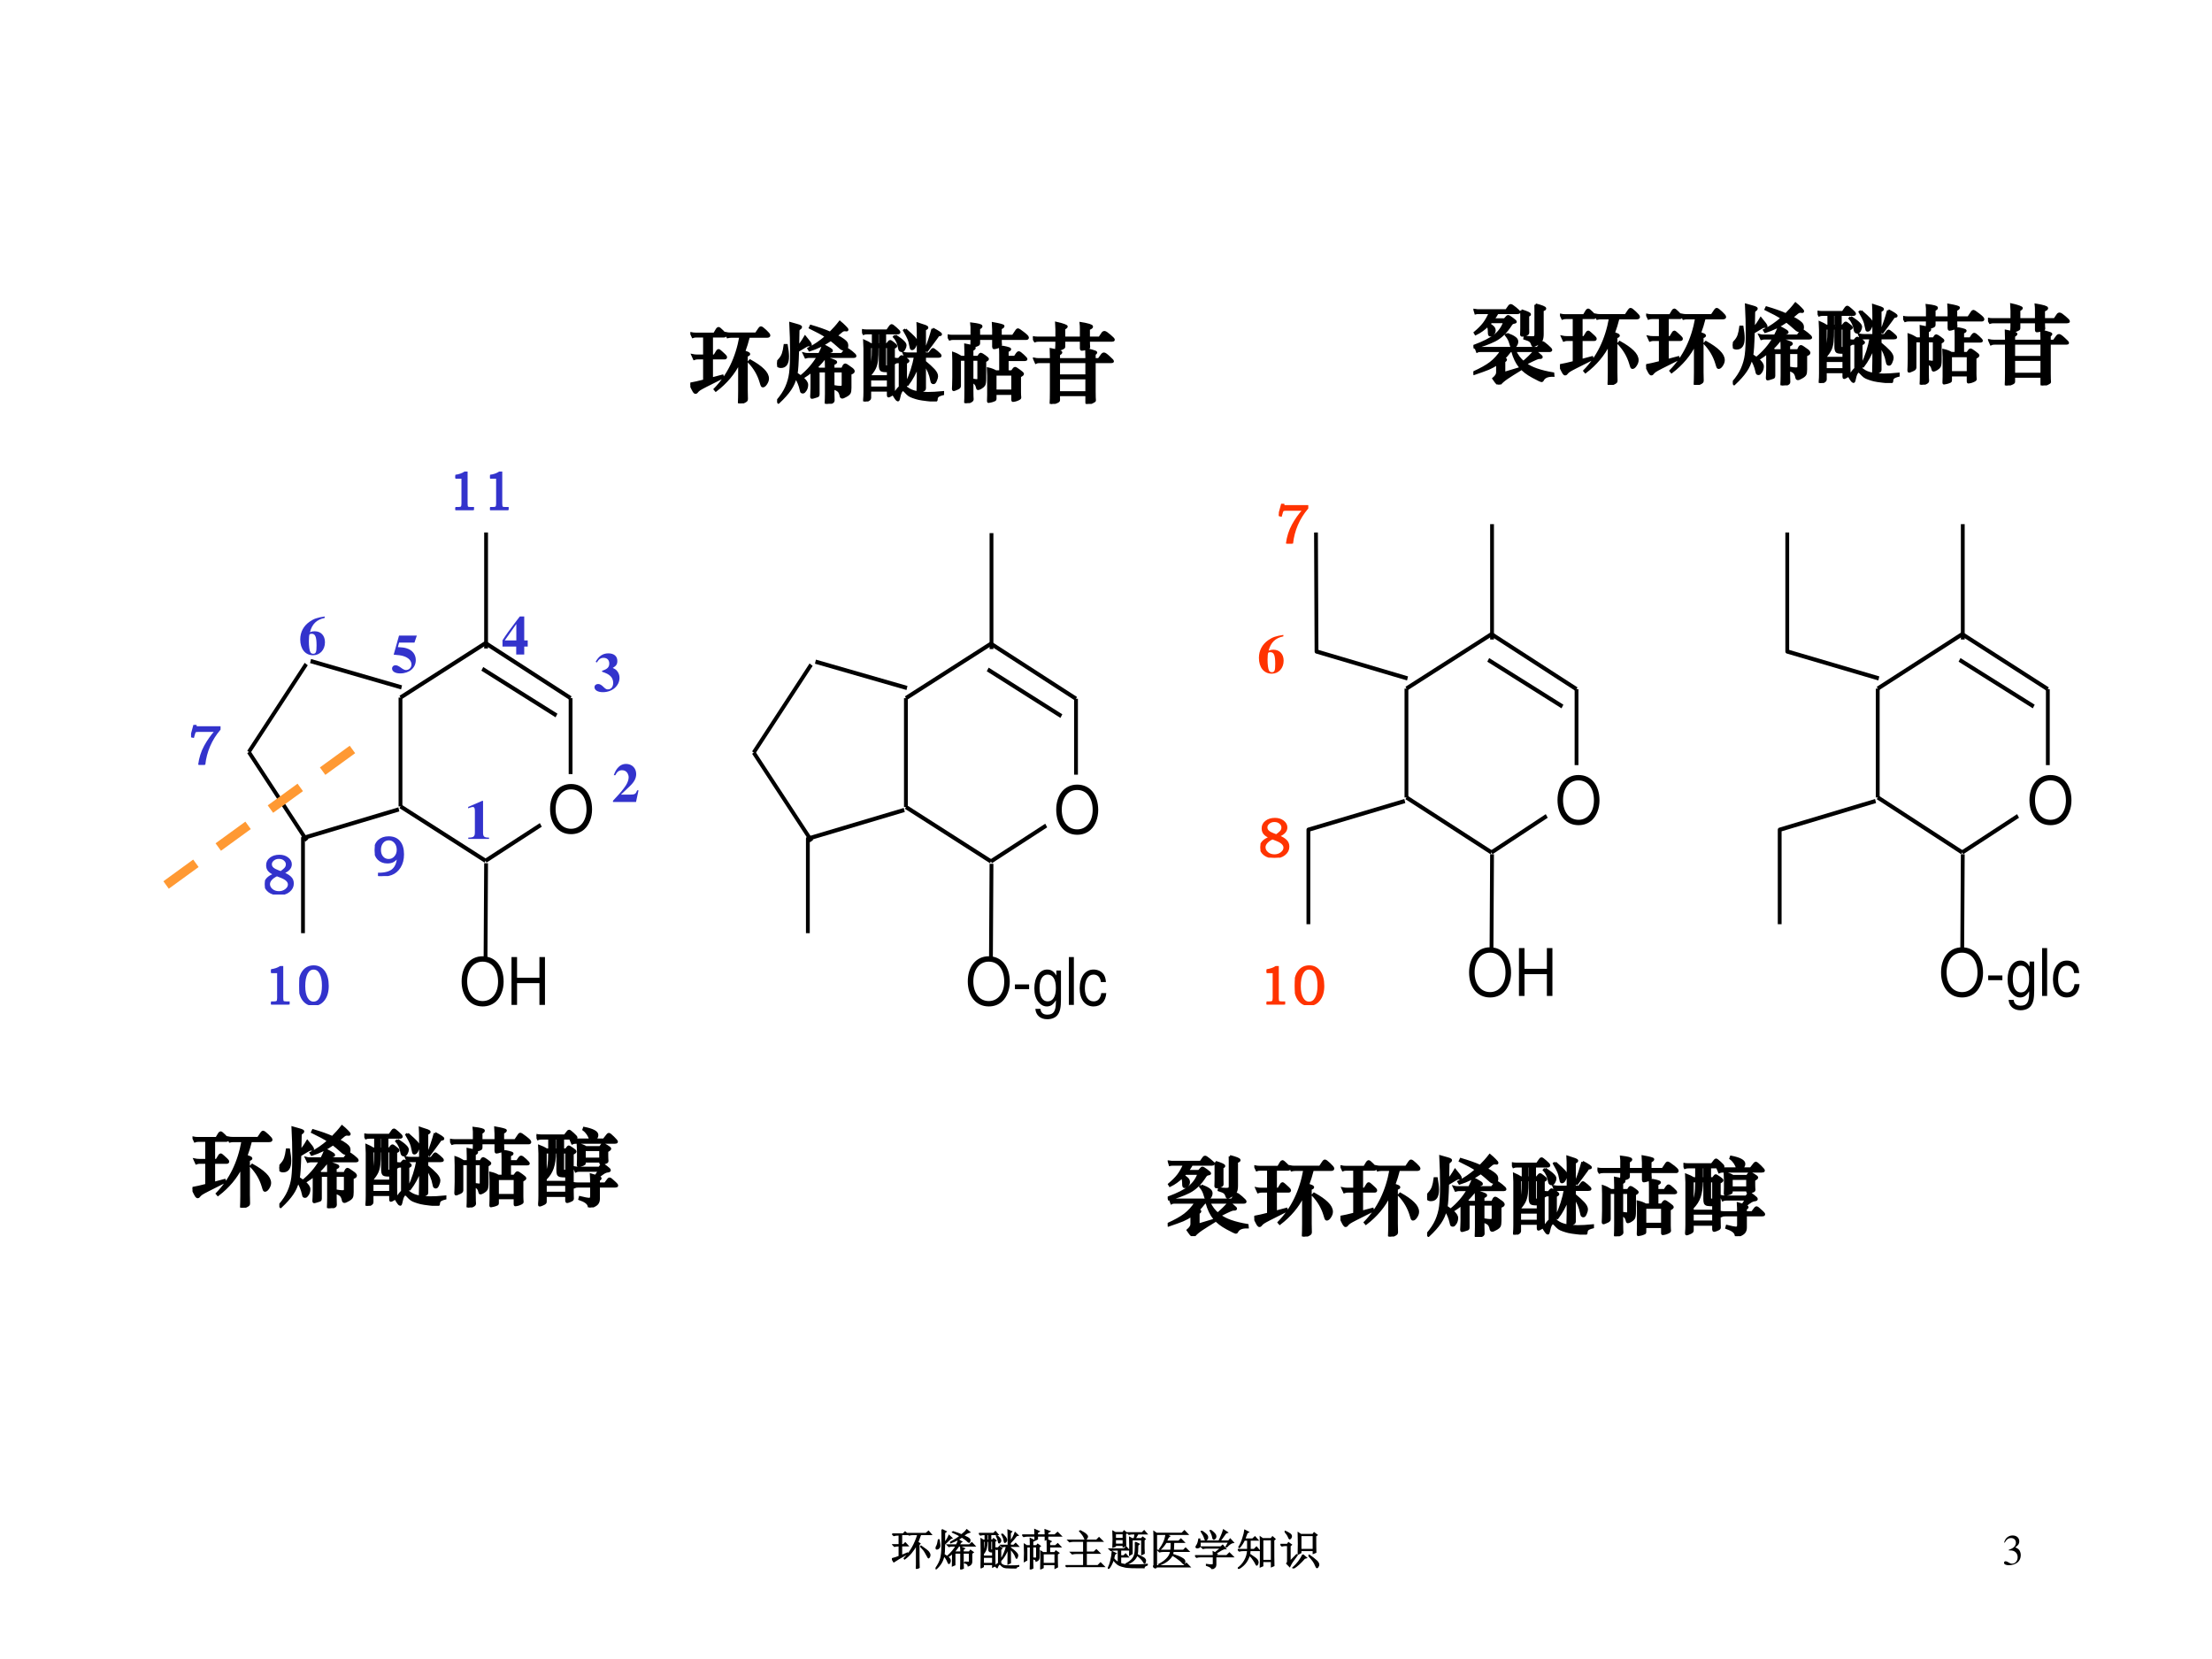 <?xml version="1.0" encoding="UTF-8" standalone="no"?>
<!DOCTYPE svg PUBLIC "-//W3C//DTD SVG 1.1//EN" "http://www.w3.org/Graphics/SVG/1.1/DTD/svg11.dtd">
<svg xmlns="http://www.w3.org/2000/svg" xmlns:xlink="http://www.w3.org/1999/xlink" version="1.1" width="720pt" height="540pt" viewBox="0 0 720 540">
<rect x="0" y="0" width="720" height="540" fill="#333333" stroke="none"/>
<g enable-background="new">
<g>
<g id="Layer-1" data-name="Artifact">
<clipPath id="cp19">
<path transform="matrix(1,0,0,-1,0,540)" d="M 0 0 L 720 0 L 720 540 L 0 540 Z " fill-rule="evenodd"/>
</clipPath>
<g clip-path="url(#cp19)">
<path transform="matrix(1,0,0,-1,0,540)" d="M 0 0 L 720 0 L 720 540 L 0 540 Z " fill="#ffffff" fill-rule="evenodd"/>
</g>
</g>
<g id="Layer-1" data-name="P">
<clipPath id="cp20">
<path transform="matrix(1,0,0,-1,0,540)" d="M 66 198 L 684 198 L 684 380.16 L 66 380.16 Z " fill-rule="evenodd"/>
</clipPath>
<g clip-path="url(#cp20)">
<clipPath id="cp21">
<path transform="matrix(.235,0,0,-.259,66,342)" d="M 0 0 L 2625.93 0 L 2625.93 703.11 L 0 703.11 Z " fill-rule="evenodd"/>
</clipPath>
<g clip-path="url(#cp21)">
<path transform="matrix(.235,0,0,-.259,66,342)" stroke-width="5.271" stroke-linecap="butt" stroke-linejoin="round" fill="none" stroke="#000000" d="M 63.775 375.42 L 144.06 264.19 "/>
<path transform="matrix(.235,0,0,-.259,66,342)" stroke-width="5.271" stroke-linecap="butt" stroke-linejoin="round" fill="none" stroke="#000000" d="M 143.31 485.91 L 63.775 375.42 "/>
<path transform="matrix(.235,0,0,-.259,66,342)" stroke-width="5.271" stroke-linecap="butt" stroke-linejoin="round" fill="none" stroke="#000000" d="M 149.31 489.67 L 275.36 456.59 "/>
<symbol id="font_16_30">
<path d="M .351 .764 C .142 .764 0 .61 0 .382 C 0 .153 .141 0 .352 0 C .441 0 .519 .027 .578 .077 C .657 .144 .704 .257 .704 .376 C .704 .611 .565 .764 .351 .764 M .351 .682 C .509 .682 .611 .563 .611 .378 C .611 .202 .506 .082 .352 .082 C .196 .082 .093 .202 .093 .382 C .093 .562 .196 .682 .351 .682 Z "/>
</symbol>
<use xlink:href="#font_16_30" transform="matrix(19.412,0,0,-21.37,179.045,271.516)"/>
<path transform="matrix(.235,0,0,-.259,66,342)" stroke-width="5.271" stroke-linecap="butt" stroke-linejoin="round" fill="none" stroke="#000000" d="M 273.86 307.03 L 273.86 443.82 "/>
<path transform="matrix(.235,0,0,-.259,66,342)" stroke-width="5.271" stroke-linecap="butt" stroke-linejoin="round" fill="none" stroke="#000000" d="M 273.86 443.82 L 391.67 512.21 "/>
<path transform="matrix(.235,0,0,-.259,66,342)" stroke-width="5.271" stroke-linecap="butt" stroke-linejoin="round" fill="none" stroke="#000000" d="M 273.86 307.03 L 391.67 238.65 "/>
<path transform="matrix(.235,0,0,-.259,66,342)" stroke-width="5.271" stroke-linecap="butt" stroke-linejoin="round" fill="none" stroke="#000000" d="M 391.67 238.65 L 468.21 283.75 "/>
<path transform="matrix(.235,0,0,-.259,66,342)" stroke-width="5.271" stroke-linecap="butt" stroke-linejoin="round" fill="none" stroke="#000000" d="M 509.47 347.62 L 509.47 443.07 "/>
<path transform="matrix(.235,0,0,-.259,66,342)" stroke-width="5.271" stroke-linecap="butt" stroke-linejoin="round" fill="none" stroke="#000000" d="M 509.47 443.07 L 391.67 512.21 "/>
<path transform="matrix(.235,0,0,-.259,66,342)" stroke-width="5.271" stroke-linecap="butt" stroke-linejoin="round" fill="none" stroke="#000000" d="M 387.17 479.9 L 489.96 421.26 "/>
<path transform="matrix(.235,0,0,-.259,66,342)" stroke-width="5.271" stroke-linecap="butt" stroke-linejoin="round" fill="none" stroke="#000000" d="M 392.42 235.65 L 391.67 116.88 "/>
<use xlink:href="#font_16_30" transform="matrix(19.412,0,0,-21.37,150.262,327.591)"/>
<symbol id="font_16_29">
<path d="M .468 .332 L .468 0 L .561 0 L .561 .729 L .468 .729 L .468 .414 L .093 .414 L .093 .729 L 0 .729 L 0 0 L .093 0 L .093 .332 L .468 .332 Z "/>
</symbol>
<use xlink:href="#font_16_29" transform="matrix(19.412,0,0,-21.37,166.496,327.099)"/>
<path transform="matrix(.235,0,0,-.259,66,342)" stroke-width="5.271" stroke-linecap="butt" stroke-linejoin="round" fill="none" stroke="#000000" d="M 138.82 147.71 L 138.82 267.2 L 271.61 303.28 "/>
<path transform="matrix(.235,0,0,-.259,66,342)" stroke-width="5.271" stroke-linecap="butt" stroke-linejoin="round" fill="none" stroke="#000000" d="M 392.42 505.44 L 392.42 651.25 "/>
<path transform="matrix(.235,0,0,-.259,66,342)" stroke-width="5.271" stroke-linecap="butt" stroke-linejoin="round" fill="none" stroke="#000000" d="M 763.07 374.66 L 843.36 263.44 "/>
<path transform="matrix(.235,0,0,-.259,66,342)" stroke-width="5.271" stroke-linecap="butt" stroke-linejoin="round" fill="none" stroke="#000000" d="M 842.61 485.16 L 763.07 374.66 "/>
<path transform="matrix(.235,0,0,-.259,66,342)" stroke-width="5.271" stroke-linecap="butt" stroke-linejoin="round" fill="none" stroke="#000000" d="M 848.61 488.92 L 975.41 455.84 "/>
<use xlink:href="#font_16_30" transform="matrix(19.412,0,0,-21.37,343.798,271.713)"/>
<path transform="matrix(.235,0,0,-.259,66,342)" stroke-width="5.271" stroke-linecap="butt" stroke-linejoin="round" fill="none" stroke="#000000" d="M 973.91 306.28 L 973.91 443.07 "/>
<path transform="matrix(.235,0,0,-.259,66,342)" stroke-width="5.271" stroke-linecap="butt" stroke-linejoin="round" fill="none" stroke="#000000" d="M 973.91 443.07 L 1091.71 511.45 "/>
<path transform="matrix(.235,0,0,-.259,66,342)" stroke-width="5.271" stroke-linecap="butt" stroke-linejoin="round" fill="none" stroke="#000000" d="M 973.91 306.28 L 1091.71 237.9 "/>
<path transform="matrix(.235,0,0,-.259,66,342)" stroke-width="5.271" stroke-linecap="butt" stroke-linejoin="round" fill="none" stroke="#000000" d="M 1091.71 237.9 L 1168.25 282.99 "/>
<path transform="matrix(.235,0,0,-.259,66,342)" stroke-width="5.271" stroke-linecap="butt" stroke-linejoin="round" fill="none" stroke="#000000" d="M 1209.52 346.87 L 1209.52 442.32 "/>
<path transform="matrix(.235,0,0,-.259,66,342)" stroke-width="5.271" stroke-linecap="butt" stroke-linejoin="round" fill="none" stroke="#000000" d="M 1209.52 442.32 L 1091.71 511.45 "/>
<path transform="matrix(.235,0,0,-.259,66,342)" stroke-width="5.271" stroke-linecap="butt" stroke-linejoin="round" fill="none" stroke="#000000" d="M 1087.22 479.13 L 1189.26 420.51 "/>
<path transform="matrix(.235,0,0,-.259,66,342)" stroke-width="5.271" stroke-linecap="butt" stroke-linejoin="round" fill="none" stroke="#000000" d="M 1092.46 234.89 L 1091.71 116.13 "/>
<use xlink:href="#font_16_30" transform="matrix(19.412,0,0,-21.37,315.013,327.591)"/>
<symbol id="font_16_e">
<path d="M .238 .072 L 0 .072 L 0 0 L .238 0 L .238 .072 Z "/>
</symbol>
<use xlink:href="#font_16_e" transform="matrix(19.412,0,0,-21.37,330.355,321.971)"/>
<symbol id="font_16_48">
<path d="M .369 .742 L .369 .666 C .327 .729 .281 .757 .215 .757 C .088 .757 0 .639 0 .471 C 0 .383 .021 .319 .066 .266 C .105 .22 .155 .195 .209 .195 C .272 .195 .317 .223 .361 .289 L .361 .262 C .361 .122 .322 .07 .218 .07 C .147 .07 .11 .098 .102 .158 L .017 .158 C .025 .061 .102 0 .216 0 C .293 0 .357 .025 .391 .067 C .431 .116 .446 .181 .446 .304 L .446 .742 L .369 .742 M .223 .68 C .311 .68 .361 .606 .361 .473 C .361 .346 .31 .272 .223 .272 C .137 .272 .087 .347 .087 .476 C .087 .604 .137 .68 .223 .68 Z "/>
</symbol>
<use xlink:href="#font_16_48" transform="matrix(19.412,0,0,-21.37,336.68,331.758)"/>
<symbol id="font_16_4d">
<path d="M .084 .729 L 0 .729 L 0 0 L .084 0 L .084 .729 Z "/>
</symbol>
<use xlink:href="#font_16_4d" transform="matrix(19.412,0,0,-21.37,347.913,327.099)"/>
<symbol id="font_16_44">
<path d="M .44 .371 C .436 .422 .425 .455 .405 .484 C .369 .533 .306 .562 .233 .562 C .091 .562 0 .45 0 .276 C 0 .107 .09 0 .232 0 C .357 0 .436 .075 .446 .203 L .362 .203 C .348 .119 .305 .077 .234 .077 C .142 .077 .087 .152 .087 .276 C .087 .407 .141 .485 .232 .485 C .302 .485 .346 .444 .356 .371 L .44 .371 Z "/>
</symbol>
<use xlink:href="#font_16_44" transform="matrix(19.412,0,0,-21.37,351.433,327.591)"/>
<path transform="matrix(.235,0,0,-.259,66,342)" stroke-width="5.271" stroke-linecap="butt" stroke-linejoin="round" fill="none" stroke="#000000" d="M 838.11 147.71 L 838.11 266.44 L 971.66 302.53 "/>
<path transform="matrix(.235,0,0,-.259,66,342)" stroke-width="5.271" stroke-linecap="butt" stroke-linejoin="round" fill="none" stroke="#000000" d="M 1092.46 504.69 L 1092.46 650.5 "/>
<use xlink:href="#font_16_30" transform="matrix(19.412,0,0,-21.37,506.963,268.591)"/>
<path transform="matrix(.235,0,0,-.259,66,342)" stroke-width="5.271" stroke-linecap="butt" stroke-linejoin="round" fill="none" stroke="#000000" d="M 1667.21 318.3 L 1667.21 455.09 "/>
<path transform="matrix(.235,0,0,-.259,66,342)" stroke-width="5.271" stroke-linecap="butt" stroke-linejoin="round" fill="none" stroke="#000000" d="M 1667.21 455.09 L 1785.02 523.47 "/>
<path transform="matrix(.235,0,0,-.259,66,342)" stroke-width="5.271" stroke-linecap="butt" stroke-linejoin="round" fill="none" stroke="#000000" d="M 1667.21 318.3 L 1785.02 249.17 "/>
<path transform="matrix(.235,0,0,-.259,66,342)" stroke-width="5.271" stroke-linecap="butt" stroke-linejoin="round" fill="none" stroke="#000000" d="M 1785.02 249.17 L 1861.53 295.01 "/>
<path transform="matrix(.235,0,0,-.259,66,342)" stroke-width="5.271" stroke-linecap="butt" stroke-linejoin="round" fill="none" stroke="#000000" d="M 1902.8 358.89 L 1902.8 454.34 "/>
<path transform="matrix(.235,0,0,-.259,66,342)" stroke-width="5.271" stroke-linecap="butt" stroke-linejoin="round" fill="none" stroke="#000000" d="M 1902.8 454.34 L 1785.02 523.47 "/>
<path transform="matrix(.235,0,0,-.259,66,342)" stroke-width="5.271" stroke-linecap="butt" stroke-linejoin="round" fill="none" stroke="#000000" d="M 1780.5 491.17 L 1883.29 432.56 "/>
<path transform="matrix(.235,0,0,-.259,66,342)" stroke-width="5.271" stroke-linecap="butt" stroke-linejoin="round" fill="none" stroke="#000000" d="M 1785.77 246.91 L 1785.02 127.4 "/>
<use xlink:href="#font_16_30" transform="matrix(19.412,0,0,-21.37,478.18,324.672)"/>
<use xlink:href="#font_16_29" transform="matrix(19.412,0,0,-21.37,494.415,324.18)"/>
<path transform="matrix(.235,0,0,-.259,66,342)" stroke-width="5.271" stroke-linecap="butt" stroke-linejoin="round" fill="none" stroke="#000000" d="M 1531.39 158.97 L 1531.39 277.71 L 1664.96 313.79 "/>
<path transform="matrix(.235,0,0,-.259,66,342)" stroke-width="5.271" stroke-linecap="butt" stroke-linejoin="round" fill="none" stroke="#000000" d="M 1785.77 516.71 L 1785.77 661.77 M 1541.91 651.25 L 1542.66 501.69 L 1668.71 467.86 "/>
<use xlink:href="#font_16_30" transform="matrix(19.412,0,0,-21.37,660.587,268.591)"/>
<path transform="matrix(.235,0,0,-.259,66,342)" stroke-width="5.271" stroke-linecap="butt" stroke-linejoin="round" fill="none" stroke="#000000" d="M 2320 318.3 L 2320 455.09 "/>
<path transform="matrix(.235,0,0,-.259,66,342)" stroke-width="5.271" stroke-linecap="butt" stroke-linejoin="round" fill="none" stroke="#000000" d="M 2320 455.09 L 2437.03 523.47 "/>
<path transform="matrix(.235,0,0,-.259,66,342)" stroke-width="5.271" stroke-linecap="butt" stroke-linejoin="round" fill="none" stroke="#000000" d="M 2320 318.3 L 2437.03 249.17 "/>
<path transform="matrix(.235,0,0,-.259,66,342)" stroke-width="5.271" stroke-linecap="butt" stroke-linejoin="round" fill="none" stroke="#000000" d="M 2437.03 249.17 L 2514.32 295.01 "/>
<path transform="matrix(.235,0,0,-.259,66,342)" stroke-width="5.271" stroke-linecap="butt" stroke-linejoin="round" fill="none" stroke="#000000" d="M 2555.59 358.89 L 2555.59 454.34 "/>
<path transform="matrix(.235,0,0,-.259,66,342)" stroke-width="5.271" stroke-linecap="butt" stroke-linejoin="round" fill="none" stroke="#000000" d="M 2555.59 454.34 L 2437.03 523.47 "/>
<path transform="matrix(.235,0,0,-.259,66,342)" stroke-width="5.271" stroke-linecap="butt" stroke-linejoin="round" fill="none" stroke="#000000" d="M 2433.28 491.17 L 2536.08 432.56 "/>
<path transform="matrix(.235,0,0,-.259,66,342)" stroke-width="5.271" stroke-linecap="butt" stroke-linejoin="round" fill="none" stroke="#000000" d="M 2437.78 246.91 L 2437.03 127.4 "/>
<use xlink:href="#font_16_30" transform="matrix(19.412,0,0,-21.37,631.809,324.672)"/>
<use xlink:href="#font_16_e" transform="matrix(19.412,0,0,-21.37,647.151,319.052)"/>
<use xlink:href="#font_16_48" transform="matrix(19.412,0,0,-21.37,653.469,328.839)"/>
<use xlink:href="#font_16_4d" transform="matrix(19.412,0,0,-21.37,664.705,324.18)"/>
<use xlink:href="#font_16_44" transform="matrix(19.412,0,0,-21.37,668.225,324.672)"/>
<path transform="matrix(.235,0,0,-.259,66,342)" stroke-width="5.271" stroke-linecap="butt" stroke-linejoin="round" fill="none" stroke="#000000" d="M 2184.18 158.97 L 2184.18 277.71 L 2316.97 313.79 "/>
<path transform="matrix(.235,0,0,-.259,66,342)" stroke-width="5.271" stroke-linecap="butt" stroke-linejoin="round" fill="none" stroke="#000000" d="M 2437.78 516.71 L 2437.78 661.77 M 2194.67 651.25 L 2194.67 501.69 L 2321.5 467.86 "/>
</g>
</g>
</g>
<g id="Layer-1" data-name="P">
<clipPath id="cp23">
<path transform="matrix(1,0,0,-1,0,540)" d="M 0 0 L 720 0 L 720 540 L 0 540 Z " fill-rule="evenodd"/>
</clipPath>
<g clip-path="url(#cp23)">
<symbol id="font_18_2fd8">
<path d="M .585 .778 L .478 .778 C .461 .778 .447 .776 .435 .773 L .416 .815 C .43 .812 .447 .81 .466 .81 L .765 .81 L .804 .868 C .81 .877 .816 .882 .823 .882 C .83 .882 .847 .869 .875 .843 C .903 .817 .917 .8 .917 .791 C .917 .782 .908 .778 .891 .778 L .679 .778 C .663 .715 .645 .656 .625 .603 C .664 .59 .683 .581 .683 .574 C .683 .568 .673 .562 .654 .555 L .654 .15 L .656 .05 C .656 .042 .654 .036 .65 .032 C .647 .028 .635 .022 .616 .013 C .597 .004 .583 0 .574 0 C .57 0 .568 .003 .568 .009 L .57 .066 C .571 .091 .571 .117 .571 .145 L .571 .479 C .508 .351 .416 .242 .297 .151 L .286 .164 C .441 .323 .541 .527 .585 .778 M .163 .781 L .071 .781 C .053 .781 .039 .779 .029 .775 L .011 .814 C .025 .811 .042 .809 .061 .809 L .28 .809 L .311 .861 C .317 .87 .323 .875 .328 .875 C .334 .875 .349 .863 .373 .839 C .397 .816 .409 .801 .409 .794 C .409 .785 .402 .781 .389 .781 L .249 .781 L .249 .554 L .282 .554 L .314 .606 C .319 .614 .323 .618 .328 .618 C .333 .618 .343 .611 .358 .597 C .373 .583 .386 .571 .397 .561 C .408 .552 .413 .543 .413 .536 C .413 .529 .408 .526 .398 .526 L .249 .526 L .249 .287 L .373 .32 L .378 .303 L .177 .202 C .142 .184 .118 .171 .105 .162 C .092 .153 .081 .142 .072 .13 C .069 .127 .066 .125 .061 .125 C .057 .125 .054 .126 .051 .128 C .048 .129 .041 .14 .03 .161 C .019 .181 .009 .203 0 .227 C .041 .234 .096 .247 .163 .264 L .163 .526 L .087 .526 C .072 .526 .058 .524 .045 .519 L .027 .559 C .041 .556 .058 .554 .077 .554 L .163 .554 L .163 .781 M .696 .497 C .762 .46 .813 .425 .848 .39 C .883 .356 .901 .322 .901 .288 C .901 .269 .894 .25 .881 .23 C .868 .21 .856 .2 .843 .2 C .84 .2 .837 .202 .834 .207 C .831 .212 .827 .226 .82 .249 C .794 .337 .748 .415 .683 .483 L .696 .497 Z "/>
</symbol>
<symbol id="font_18_3eca">
<path d="M .687 .792 C .724 .774 .752 .758 .771 .743 C .79 .729 .802 .717 .807 .708 C .812 .699 .814 .688 .814 .675 C .814 .647 .803 .633 .781 .633 C .766 .633 .752 .639 .739 .65 C .684 .699 .646 .731 .625 .746 C .547 .692 .465 .651 .378 .624 L .367 .642 C .437 .677 .506 .724 .573 .783 C .53 .812 .467 .846 .384 .886 L .393 .905 C .478 .88 .553 .854 .618 .825 C .659 .866 .697 .908 .73 .951 C .75 .935 .769 .917 .788 .898 C .807 .879 .816 .868 .816 .863 C .816 .859 .814 .857 .81 .857 C .806 .857 .802 .857 .797 .858 C .792 .859 .788 .859 .785 .859 C .773 .859 .76 .853 .747 .842 L .687 .792 M .242 .659 C .27 .69 .298 .73 .326 .778 C .369 .727 .39 .697 .39 .688 C .39 .684 .387 .682 .38 .682 L .365 .684 C .358 .684 .348 .68 .333 .672 C .318 .664 .288 .646 .241 .617 C .237 .476 .231 .388 .224 .351 C .257 .328 .274 .317 .275 .316 C .36 .385 .427 .463 .476 .548 L .366 .548 C .358 .548 .347 .546 .333 .542 L .314 .582 C .325 .579 .339 .577 .354 .577 L .492 .577 C .511 .615 .527 .649 .538 .68 C .563 .668 .584 .657 .6 .647 C .617 .637 .627 .63 .63 .627 C .633 .624 .635 .62 .635 .616 C .635 .613 .631 .61 .622 .608 C .613 .607 .607 .604 .602 .599 C .597 .595 .591 .588 .582 .577 L .755 .577 L .791 .624 C .798 .633 .805 .637 .812 .637 C .819 .637 .837 .625 .866 .602 C .895 .579 .909 .564 .909 .557 C .909 .551 .903 .548 .892 .548 L .563 .548 C .531 .502 .495 .461 .455 .424 C .466 .421 .476 .415 .485 .406 L .571 .406 C .571 .461 .57 .503 .568 .532 C .591 .526 .614 .519 .636 .511 C .659 .503 .672 .497 .677 .494 C .682 .491 .685 .488 .685 .485 C .685 .479 .674 .472 .653 .463 L .653 .406 L .759 .406 L .778 .444 C .783 .451 .788 .455 .793 .455 C .799 .455 .809 .449 .824 .438 L .868 .407 C .882 .396 .889 .386 .889 .377 C .889 .368 .876 .36 .851 .351 L .851 .186 C .851 .157 .848 .138 .842 .127 C .836 .116 .822 .104 .801 .093 C .78 .081 .766 .075 .758 .075 C .75 .075 .745 .08 .743 .089 C .738 .115 .73 .134 .719 .147 C .708 .159 .686 .171 .653 .184 L .653 .12 L .655 .037 C .655 .026 .645 .018 .625 .011 C .606 .004 .589 0 .574 0 C .57 0 .568 .003 .568 .01 L .57 .06 C .571 .075 .571 .093 .571 .116 L .571 .379 L .48 .379 L .48 .111 C .48 .105 .479 .1 .478 .097 C .477 .093 .466 .088 .444 .082 C .423 .075 .41 .072 .405 .072 C .401 .072 .399 .076 .399 .083 L .401 .121 C .402 .148 .403 .17 .403 .187 L .403 .38 C .372 .355 .335 .329 .292 .302 C .329 .271 .347 .244 .347 .221 C .347 .198 .341 .177 .33 .16 C .319 .143 .31 .134 .301 .134 C .292 .134 .287 .136 .284 .139 C .282 .142 .28 .15 .277 .163 C .266 .216 .245 .266 .216 .313 C .203 .262 .182 .213 .151 .168 C .12 .122 .075 .071 .016 .016 L .003 .033 C .05 .088 .085 .141 .108 .193 C .131 .246 .147 .301 .154 .358 C .161 .415 .165 .498 .165 .606 C .165 .715 .162 .825 .156 .937 C .18 .931 .204 .924 .228 .916 C .253 .909 .267 .904 .27 .901 C .274 .899 .276 .896 .276 .892 C .276 .888 .272 .883 .264 .878 C .256 .873 .251 .868 .248 .863 C .246 .858 .245 .839 .245 .808 C .245 .777 .244 .728 .242 .659 M .653 .204 C .692 .197 .719 .194 .733 .194 C .748 .194 .757 .196 .76 .2 C .764 .204 .766 .211 .766 .221 L .766 .379 L .653 .379 L .653 .204 M .11 .681 C .119 .629 .124 .586 .124 .551 C .124 .471 .098 .431 .045 .431 C .029 .431 .017 .435 .01 .442 C .003 .45 0 .459 0 .469 C 0 .479 .007 .491 .02 .505 C .044 .53 .06 .555 .069 .582 C .078 .609 .085 .642 .09 .681 L .11 .681 Z "/>
</symbol>
<symbol id="font_18_35f2">
<path d="M .73 .556 L .781 .556 L .813 .597 C .818 .604 .823 .608 .826 .608 C .831 .608 .847 .597 .873 .575 C .899 .553 .912 .539 .912 .532 C .912 .526 .904 .523 .887 .523 L .73 .523 L .73 .462 C .773 .427 .808 .395 .833 .368 C .858 .341 .871 .316 .871 .294 C .871 .282 .867 .266 .858 .246 C .85 .226 .842 .216 .833 .216 C .825 .216 .819 .218 .816 .223 C .813 .228 .811 .238 .808 .251 C .796 .316 .77 .377 .73 .436 L .73 .153 C .73 .144 .727 .138 .722 .135 C .717 .131 .706 .127 .689 .122 C .672 .117 .661 .114 .656 .114 C .651 .114 .649 .118 .649 .126 L .65 .167 C .651 .195 .652 .227 .652 .262 L .652 .419 C .617 .33 .576 .256 .531 .197 L .517 .206 C .568 .317 .602 .423 .619 .523 L .549 .523 C .531 .523 .516 .521 .505 .518 L .487 .561 C .502 .558 .519 .556 .539 .556 L .652 .556 L .652 .787 C .652 .833 .651 .872 .649 .905 C .69 .892 .718 .883 .734 .877 C .75 .871 .758 .865 .758 .86 C .758 .855 .749 .847 .73 .838 L .73 .556 M .266 .796 L .266 .664 L .291 .664 L .314 .692 C .319 .698 .323 .701 .328 .701 C .333 .701 .345 .693 .365 .677 C .386 .662 .396 .651 .396 .645 C .396 .64 .387 .633 .368 .625 L .368 .201 C .368 .17 .368 .149 .369 .138 L .37 .105 C .37 .097 .361 .088 .342 .077 C .324 .066 .313 .061 .309 .061 C .306 .061 .304 .065 .304 .074 L .304 .129 L .092 .129 L .092 .041 C .092 .034 .089 .028 .083 .024 C .077 .019 .068 .014 .056 .009 C .045 .003 .037 0 .032 0 C .028 0 .026 .005 .027 .014 C .03 .046 .031 .079 .031 .112 L .031 .617 C .031 .645 .03 .674 .028 .704 C .056 .692 .081 .679 .103 .664 L .129 .664 L .129 .796 L .062 .796 C .043 .796 .029 .794 .019 .79 L 0 .829 C .015 .826 .032 .824 .052 .824 L .294 .824 L .328 .873 C .334 .882 .34 .886 .345 .886 C .351 .886 .367 .874 .393 .851 C .42 .828 .433 .813 .433 .806 C .433 .799 .426 .796 .411 .796 L .266 .796 M .21 .664 L .21 .796 L .178 .796 L .178 .664 L .21 .664 M .092 .351 C .106 .389 .116 .426 .121 .462 C .126 .499 .129 .557 .129 .636 L .092 .636 L .092 .351 M .266 .636 L .266 .434 C .266 .421 .267 .412 .27 .409 C .273 .406 .278 .405 .284 .405 C .291 .405 .297 .405 .304 .406 L .304 .636 L .266 .636 M .304 .355 C .262 .354 .236 .357 .225 .365 C .215 .374 .21 .394 .21 .426 L .21 .636 L .178 .636 C .178 .566 .176 .514 .172 .479 C .168 .444 .16 .415 .149 .391 C .138 .368 .119 .339 .092 .306 L .092 .291 L .304 .291 L .304 .355 M .092 .159 L .304 .159 L .304 .259 L .092 .259 L .092 .159 M .823 .845 C .886 .812 .917 .791 .917 .782 C .917 .778 .912 .775 .902 .774 C .892 .773 .886 .771 .883 .766 C .881 .762 .874 .751 .861 .734 L .757 .593 L .742 .603 C .774 .682 .801 .763 .823 .845 M .505 .837 C .556 .792 .59 .761 .607 .742 C .624 .723 .632 .708 .632 .695 C .632 .683 .627 .666 .616 .644 C .606 .623 .595 .612 .583 .612 C .578 .612 .574 .614 .572 .618 C .57 .623 .567 .637 .562 .662 C .558 .687 .552 .709 .544 .728 C .537 .747 .519 .78 .492 .827 L .505 .837 M .387 .766 C .432 .736 .463 .713 .479 .696 C .496 .68 .504 .666 .504 .654 C .504 .642 .5 .628 .491 .612 C .483 .597 .475 .589 .466 .589 C .449 .589 .439 .597 .436 .613 C .427 .672 .406 .719 .375 .752 L .387 .766 M .509 .165 L .526 .153 C .555 .131 .591 .116 .633 .108 C .675 .1 .719 .096 .765 .096 C .812 .096 .87 .099 .941 .106 L .941 .087 C .912 .08 .892 .071 .881 .062 C .871 .052 .866 .038 .866 .019 C .866 .013 .861 .01 .852 .01 C .835 .01 .804 .013 .759 .018 C .714 .023 .681 .028 .66 .033 C .639 .038 .618 .044 .596 .052 C .575 .059 .558 .067 .547 .075 C .536 .083 .52 .098 .499 .121 C .489 .131 .481 .136 .475 .136 C .469 .136 .461 .128 .452 .113 C .443 .097 .435 .069 .427 .03 C .425 .02 .422 .015 .417 .015 C .409 .015 .393 .036 .369 .077 C .404 .128 .429 .158 .442 .167 L .442 .46 L .419 .46 C .404 .46 .393 .458 .386 .453 L .371 .497 C .383 .494 .396 .492 .41 .492 L .428 .492 L .45 .517 C .455 .522 .459 .525 .463 .525 C .467 .525 .48 .517 .503 .502 C .526 .487 .538 .477 .538 .472 C .538 .467 .528 .46 .509 .45 L .509 .165 Z "/>
</symbol>
<symbol id="font_18_4967">
<path d="M .615 .781 L .76 .781 L .803 .845 C .808 .852 .813 .856 .817 .856 C .824 .856 .845 .843 .879 .816 C .914 .789 .931 .772 .931 .763 C .931 .754 .926 .75 .915 .75 L .615 .75 C .615 .727 .615 .71 .616 .699 C .617 .688 .618 .681 .618 .68 C .618 .67 .607 .661 .586 .653 C .565 .646 .549 .642 .54 .642 C .535 .642 .532 .647 .532 .656 L .532 .75 L .363 .75 L .363 .696 C .363 .689 .361 .685 .357 .682 C .354 .679 .346 .676 .333 .671 C .32 .666 .306 .662 .289 .659 C .304 .653 .312 .647 .312 .641 C .312 .636 .303 .628 .285 .619 L .285 .536 L .356 .536 L .37 .559 C .375 .568 .381 .572 .386 .572 C .391 .572 .406 .563 .43 .546 C .454 .529 .466 .518 .466 .513 C .466 .508 .455 .499 .434 .488 L .434 .291 C .434 .248 .43 .222 .423 .211 C .416 .2 .405 .19 .388 .18 C .372 .171 .361 .166 .354 .166 C .348 .166 .344 .173 .342 .187 C .337 .216 .319 .237 .287 .25 L .287 .27 C .312 .266 .328 .264 .336 .264 C .345 .264 .351 .265 .354 .267 C .358 .27 .36 .276 .36 .286 L .36 .507 L .285 .507 L .285 .146 C .285 .124 .285 .101 .286 .076 L .288 .042 C .288 .033 .277 .023 .254 .014 C .231 .005 .218 0 .213 0 C .208 0 .206 .003 .206 .008 L .208 .054 C .209 .076 .209 .106 .209 .145 L .209 .507 L .14 .507 L .14 .198 C .14 .191 .137 .185 .13 .18 C .124 .175 .113 .17 .098 .164 C .083 .157 .074 .154 .07 .154 C .066 .154 .064 .158 .064 .165 L .066 .212 C .067 .245 .068 .274 .068 .3 L .068 .492 C .068 .525 .067 .555 .066 .581 C .093 .572 .124 .557 .157 .536 L .209 .536 L .209 .589 C .209 .622 .208 .652 .207 .678 C .234 .673 .258 .668 .277 .662 C .279 .683 .28 .712 .28 .75 L .066 .75 C .049 .75 .035 .748 .024 .744 L 0 .786 C .014 .783 .031 .781 .05 .781 L .28 .781 L .28 .851 C .281 .874 .28 .899 .277 .924 C .353 .915 .391 .905 .391 .894 C .391 .887 .382 .879 .363 .87 L .363 .781 L .532 .781 L .532 .855 C .532 .877 .531 .901 .529 .928 C .608 .914 .647 .903 .647 .896 C .647 .889 .636 .88 .615 .869 L .615 .781 M .614 .367 L .614 .562 C .614 .604 .613 .635 .611 .656 C .635 .655 .66 .651 .686 .644 C .712 .638 .725 .632 .725 .627 C .725 .622 .715 .615 .695 .606 L .695 .536 L .782 .536 L .809 .576 C .815 .585 .822 .589 .829 .589 C .836 .589 .852 .577 .877 .554 C .902 .531 .914 .517 .914 .512 C .914 .507 .909 .504 .9 .504 L .695 .504 L .695 .367 L .748 .367 L .771 .398 C .776 .404 .781 .407 .784 .407 C .791 .407 .807 .397 .834 .377 C .861 .358 .874 .345 .874 .339 C .874 .334 .862 .324 .839 .311 L .839 .125 C .839 .112 .839 .101 .84 .091 L .842 .066 C .842 .062 .841 .059 .839 .056 C .837 .053 .829 .049 .816 .043 C .803 .037 .79 .033 .779 .031 C .768 .029 .762 .028 .759 .028 C .756 .028 .755 .031 .755 .038 L .755 .11 L .554 .11 L .554 .051 C .554 .043 .552 .038 .549 .037 C .546 .035 .539 .032 .529 .029 C .519 .025 .508 .022 .496 .02 C .484 .017 .477 .016 .475 .016 C .473 .016 .472 .019 .472 .024 L .473 .059 C .474 .07 .474 .081 .474 .093 L .474 .316 C .474 .344 .473 .372 .471 .401 C .503 .394 .533 .383 .561 .367 L .614 .367 M .755 .143 L .755 .334 L .554 .334 L .554 .143 L .755 .143 Z "/>
</symbol>
<symbol id="font_18_2a9d">
<path d="M .629 .787 C .614 .838 .587 .878 .549 .906 L .555 .923 C .656 .903 .706 .876 .706 .842 C .706 .821 .695 .802 .672 .787 L .784 .787 L .827 .842 C .833 .849 .838 .853 .842 .853 C .849 .853 .866 .84 .893 .813 C .92 .786 .934 .77 .934 .764 C .934 .758 .926 .755 .91 .755 L .459 .755 C .441 .755 .427 .753 .417 .748 L .399 .79 C .41 .788 .426 .787 .449 .787 L .629 .787 M .151 .804 L .06 .804 C .042 .804 .028 .802 .018 .798 L 0 .84 C .014 .837 .031 .835 .05 .835 L .331 .835 L .364 .878 C .369 .886 .375 .89 .38 .89 C .385 .89 .4 .879 .425 .856 C .45 .833 .463 .819 .463 .813 C .463 .807 .457 .804 .444 .804 L .307 .804 L .307 .672 L .344 .672 L .363 .696 C .368 .703 .372 .707 .375 .707 C .378 .707 .386 .703 .399 .694 C .412 .686 .424 .678 .435 .669 C .446 .661 .452 .655 .452 .651 C .452 .644 .441 .635 .419 .624 L .419 .196 C .419 .167 .419 .146 .42 .134 L .421 .102 C .421 .096 .419 .091 .415 .088 C .411 .085 .402 .08 .387 .074 C .372 .068 .362 .065 .357 .065 C .352 .065 .349 .069 .349 .077 L .349 .136 L .105 .136 L .105 .067 C .105 .06 .103 .055 .1 .052 C .097 .048 .087 .042 .07 .035 C .054 .028 .043 .024 .037 .024 C .034 .024 .032 .028 .033 .037 C .036 .068 .037 .1 .037 .133 L .037 .628 C .037 .656 .036 .684 .034 .713 C .064 .702 .092 .688 .118 .672 L .151 .672 L .151 .804 M .246 .804 L .213 .804 L .213 .672 L .246 .672 L .246 .804 M .105 .359 C .123 .4 .135 .44 .141 .479 C .148 .518 .151 .572 .151 .641 L .105 .641 L .105 .359 M .307 .641 L .307 .442 C .307 .434 .31 .429 .315 .426 C .32 .424 .332 .423 .349 .422 L .349 .641 L .307 .641 M .349 .363 C .315 .363 .291 .364 .278 .367 C .265 .37 .256 .377 .252 .386 C .248 .395 .246 .412 .246 .436 L .246 .641 L .213 .641 C .212 .566 .203 .506 .187 .459 C .171 .412 .144 .37 .105 .331 L .105 .294 L .349 .294 L .349 .363 M .349 .168 L .349 .265 L .105 .265 L .105 .168 L .349 .168 M .576 .699 L .742 .699 L .763 .729 C .766 .734 .77 .736 .774 .736 C .779 .736 .793 .729 .818 .714 C .843 .699 .856 .689 .856 .683 C .856 .677 .844 .667 .821 .654 L .821 .6 C .821 .586 .821 .574 .822 .564 L .824 .539 C .824 .534 .822 .53 .817 .527 C .812 .524 .802 .52 .786 .515 C .771 .51 .76 .508 .754 .508 C .748 .508 .745 .511 .745 .518 L .745 .536 L .559 .536 L .559 .519 C .559 .512 .558 .508 .557 .506 C .556 .505 .55 .502 .54 .497 C .53 .493 .519 .49 .507 .488 C .496 .487 .489 .486 .487 .486 C .485 .486 .484 .489 .484 .494 L .485 .526 C .486 .536 .486 .548 .486 .563 L .486 .652 C .486 .68 .485 .708 .483 .737 C .521 .726 .552 .714 .576 .699 M .745 .565 L .745 .67 L .559 .67 L .559 .565 L .745 .565 M .724 .276 L .8 .276 L .835 .322 C .841 .33 .846 .334 .851 .334 C .856 .334 .864 .329 .876 .318 L .916 .282 C .93 .269 .937 .26 .937 .254 C .937 .248 .93 .245 .916 .245 L .724 .245 L .724 .103 C .724 .082 .72 .066 .712 .053 C .705 .04 .69 .028 .667 .017 C .644 .006 .63 0 .623 0 C .616 0 .612 .005 .61 .016 C .605 .047 .569 .075 .502 .098 L .507 .117 C .56 .104 .594 .097 .608 .097 C .622 .097 .631 .1 .634 .105 C .637 .11 .639 .12 .639 .133 L .639 .245 L .485 .245 C .467 .245 .453 .243 .443 .238 L .426 .281 C .441 .278 .457 .276 .475 .276 L .639 .276 C .639 .317 .638 .352 .636 .38 C .658 .374 .676 .369 .69 .364 C .705 .386 .719 .408 .731 .429 L .5 .429 C .482 .429 .468 .427 .458 .422 L .44 .464 C .454 .461 .471 .459 .49 .459 L .732 .459 L .756 .492 C .76 .497 .764 .5 .768 .5 C .773 .5 .788 .49 .813 .471 C .838 .452 .851 .44 .851 .433 C .851 .426 .844 .422 .83 .421 C .817 .42 .803 .415 .788 .407 C .774 .399 .75 .381 .715 .354 C .734 .349 .744 .343 .744 .338 C .744 .333 .737 .327 .724 .319 L .724 .276 Z "/>
</symbol>
<use xlink:href="#font_18_2fd8" transform="matrix(27.96,0,0,-27.96,62.654,393.109)"/>
<use xlink:href="#font_18_3eca" transform="matrix(27.96,0,0,-27.96,90.926,393.249)"/>
<use xlink:href="#font_18_35f2" transform="matrix(27.96,0,0,-27.96,118.582,392.494)"/>
<use xlink:href="#font_18_4967" transform="matrix(27.96,0,0,-27.96,146.491,393.025)"/>
<use xlink:href="#font_18_2a9d" transform="matrix(27.96,0,0,-27.96,174.623,392.998)"/>
<use xlink:href="#font_18_2fd8" stroke-width=".029" stroke-linecap="butt" stroke-miterlimit="10" stroke-linejoin="miter" transform="matrix(27.96,0,0,-27.96,62.654,393.109)" fill="none" stroke="#000000"/>
<use xlink:href="#font_18_3eca" stroke-width=".029" stroke-linecap="butt" stroke-miterlimit="10" stroke-linejoin="miter" transform="matrix(27.96,0,0,-27.96,90.926,393.249)" fill="none" stroke="#000000"/>
<use xlink:href="#font_18_35f2" stroke-width=".029" stroke-linecap="butt" stroke-miterlimit="10" stroke-linejoin="miter" transform="matrix(27.96,0,0,-27.96,118.582,392.494)" fill="none" stroke="#000000"/>
<use xlink:href="#font_18_4967" stroke-width=".029" stroke-linecap="butt" stroke-miterlimit="10" stroke-linejoin="miter" transform="matrix(27.96,0,0,-27.96,146.491,393.025)" fill="none" stroke="#000000"/>
<use xlink:href="#font_18_2a9d" stroke-width=".029" stroke-linecap="butt" stroke-miterlimit="10" stroke-linejoin="miter" transform="matrix(27.96,0,0,-27.96,174.623,392.998)" fill="none" stroke="#000000"/>
</g>
</g>
<g id="Layer-1" data-name="P">
<clipPath id="cp25">
<path transform="matrix(1,0,0,-1,0,540)" d="M 0 0 L 720 0 L 720 540 L 0 540 Z " fill-rule="evenodd"/>
</clipPath>
<g clip-path="url(#cp25)">
<symbol id="font_18_3472">
<path d="M .724 .929 C .797 .91 .834 .895 .834 .884 C .834 .878 .824 .871 .804 .864 L .804 .586 C .804 .557 .8 .534 .793 .518 C .786 .502 .771 .487 .746 .472 C .722 .458 .706 .451 .698 .451 C .693 .451 .69 .454 .688 .461 C .682 .482 .673 .498 .662 .507 C .651 .516 .629 .526 .596 .536 L .599 .554 C .636 .549 .664 .547 .681 .547 C .699 .547 .711 .549 .716 .554 C .722 .559 .725 .568 .725 .581 L .725 .872 C .725 .904 .725 .923 .724 .929 M .206 .728 C .195 .716 .187 .707 .182 .702 C .201 .691 .217 .679 .228 .668 C .239 .657 .245 .644 .245 .628 C .245 .613 .239 .6 .226 .589 C .214 .578 .204 .573 .195 .573 C .187 .573 .183 .584 .183 .605 C .183 .642 .178 .67 .169 .689 C .123 .645 .076 .611 .027 .588 L .018 .603 C .063 .641 .098 .676 .123 .709 C .148 .742 .172 .784 .194 .834 L .054 .834 C .043 .834 .033 .833 .026 .831 L .016 .865 C .027 .863 .037 .862 .048 .862 L .384 .862 L .419 .912 C .424 .919 .429 .922 .436 .922 C .443 .922 .46 .91 .489 .887 C .518 .864 .532 .849 .532 .843 C .532 .837 .526 .834 .513 .834 L .28 .834 C .265 .807 .248 .781 .229 .756 L .364 .756 L .392 .787 C .396 .792 .4 .794 .404 .794 C .411 .794 .428 .784 .453 .765 C .478 .746 .491 .735 .491 .73 C .491 .726 .484 .723 .471 .721 C .458 .72 .446 .712 .437 .698 C .382 .611 .319 .55 .248 .514 C .177 .479 .1 .451 .016 .431 L .011 .449 C .119 .489 .199 .53 .251 .571 C .303 .612 .34 .665 .362 .728 L .206 .728 M .558 .861 C .593 .85 .618 .841 .633 .834 C .648 .827 .656 .821 .656 .816 C .656 .811 .649 .806 .635 .801 L .635 .657 L .636 .605 C .636 .598 .634 .592 .63 .589 C .627 .586 .617 .583 .601 .578 C .586 .573 .575 .571 .568 .571 C .561 .571 .558 .575 .558 .583 L .559 .61 C .56 .62 .56 .635 .56 .656 L .56 .81 C .56 .829 .559 .846 .558 .861 M .391 .587 C .432 .572 .462 .558 .48 .544 C .499 .531 .508 .516 .508 .5 C .508 .484 .503 .469 .493 .455 C .484 .441 .474 .434 .465 .434 C .456 .434 .45 .436 .447 .439 C .444 .442 .439 .453 .434 .472 C .429 .491 .423 .507 .416 .522 C .409 .537 .398 .555 .381 .576 L .391 .587 M .454 .392 L .43 .392 C .398 .351 .372 .321 .352 .302 C .369 .298 .377 .294 .377 .289 C .377 .284 .37 .277 .357 .268 L .357 .132 L .533 .185 L .54 .171 C .481 .135 .432 .104 .393 .078 C .354 .051 .327 .028 .31 .007 C .306 .002 .301 0 .295 0 C .29 0 .279 .01 .263 .029 C .248 .048 .238 .061 .234 .068 C .264 .093 .279 .117 .279 .14 L .279 .242 C .247 .22 .212 .201 .175 .185 C .138 .17 .083 .15 .009 .125 L 0 .138 C .086 .177 .153 .214 .2 .25 C .248 .287 .291 .334 .329 .392 L .078 .392 C .063 .392 .051 .39 .044 .386 L .028 .428 C .041 .425 .055 .423 .07 .423 L .747 .423 L .787 .479 C .792 .486 .798 .49 .804 .49 C .811 .49 .829 .477 .859 .451 C .889 .425 .904 .409 .904 .402 C .904 .395 .896 .392 .881 .392 L .482 .392 C .509 .335 .543 .291 .582 .259 C .631 .3 .675 .344 .715 .39 C .738 .372 .757 .357 .771 .344 C .786 .332 .793 .324 .793 .32 C .793 .317 .791 .314 .788 .313 C .785 .312 .781 .311 .777 .311 C .774 .312 .771 .312 .768 .312 C .759 .312 .745 .308 .725 .299 C .706 .291 .666 .272 .605 .241 C .67 .19 .778 .152 .927 .127 L .929 .104 C .897 .105 .87 .101 .849 .092 C .828 .082 .814 .069 .807 .053 C .804 .046 .8 .042 .795 .042 C .786 .042 .751 .059 .69 .092 C .629 .125 .579 .163 .542 .207 C .505 .252 .475 .313 .454 .392 Z "/>
</symbol>
<symbol id="font_18_48b6">
<path d="M .362 .769 L .561 .769 L .561 .865 C .561 .898 .56 .922 .558 .938 C .643 .924 .686 .911 .686 .899 C .686 .891 .674 .882 .649 .873 L .649 .769 L .776 .769 L .812 .822 C .817 .83 .825 .834 .834 .834 C .843 .834 .863 .821 .893 .795 C .924 .769 .939 .753 .939 .747 C .939 .741 .933 .738 .92 .738 L .649 .738 C .649 .714 .649 .697 .65 .687 L .652 .661 C .652 .658 .651 .655 .648 .652 C .645 .65 .634 .646 .614 .641 C .595 .636 .579 .633 .568 .633 C .563 .633 .561 .637 .561 .645 L .561 .738 L .362 .738 L .362 .667 C .362 .662 .361 .658 .358 .655 C .356 .653 .35 .65 .34 .645 C .331 .641 .32 .637 .307 .634 C .294 .631 .285 .63 .278 .63 C .274 .63 .272 .634 .273 .641 C .275 .66 .276 .693 .276 .738 L .066 .738 C .049 .738 .035 .736 .024 .732 L 0 .774 C .014 .771 .031 .769 .05 .769 L .276 .769 L .276 .868 C .276 .89 .275 .914 .273 .941 C .314 .932 .344 .923 .363 .916 C .382 .909 .391 .903 .391 .9 C .391 .895 .381 .887 .362 .875 L .362 .769 M .301 .518 L .625 .518 L .625 .544 C .625 .577 .624 .607 .623 .633 C .652 .628 .675 .622 .69 .617 C .706 .612 .717 .609 .724 .606 C .731 .603 .735 .6 .735 .597 C .735 .594 .729 .588 .716 .579 L .716 .518 L .767 .518 L .807 .573 C .812 .58 .819 .584 .827 .584 C .836 .584 .855 .571 .884 .544 C .914 .517 .929 .501 .929 .496 C .929 .491 .924 .489 .913 .489 L .716 .489 L .716 .143 C .716 .111 .716 .088 .717 .074 L .719 .041 C .719 .037 .718 .034 .715 .033 C .712 .031 .705 .027 .692 .02 C .679 .013 .667 .009 .654 .006 C .642 .003 .634 .001 .63 .001 C .627 .001 .625 .006 .625 .015 L .625 .104 L .301 .104 L .301 .044 C .301 .039 .3 .036 .298 .034 C .296 .031 .289 .027 .278 .022 C .267 .017 .255 .012 .24 .007 C .226 .002 .217 0 .213 0 C .21 0 .208 .004 .209 .012 C .211 .034 .212 .079 .212 .148 L .212 .489 L .077 .489 C .059 .489 .045 .487 .035 .482 L .017 .523 C .031 .52 .048 .518 .067 .518 L .212 .518 L .212 .545 C .212 .578 .211 .608 .21 .634 C .289 .619 .328 .608 .328 .599 C .328 .594 .319 .586 .301 .575 L .301 .518 M .625 .489 L .301 .489 L .301 .329 L .625 .329 L .625 .489 M .625 .3 L .301 .3 L .301 .133 L .625 .133 L .625 .3 Z "/>
</symbol>
<use xlink:href="#font_18_3472" transform="matrix(27.96,0,0,-27.96,479.584,125.15)"/>
<use xlink:href="#font_18_2fd8" transform="matrix(27.96,0,0,-27.96,507.768,125.289)"/>
<use xlink:href="#font_18_2fd8" transform="matrix(27.96,0,0,-27.96,535.812,125.289)"/>
<use xlink:href="#font_18_3eca" transform="matrix(27.96,0,0,-27.96,564.023,125.429)"/>
<use xlink:href="#font_18_35f2" transform="matrix(27.96,0,0,-27.96,591.62,124.674)"/>
<use xlink:href="#font_18_4967" transform="matrix(27.96,0,0,-27.96,619.468,125.205)"/>
<use xlink:href="#font_18_48b6" transform="matrix(27.96,0,0,-27.96,647.092,125.457)"/>
<use xlink:href="#font_18_3472" stroke-width=".029" stroke-linecap="butt" stroke-miterlimit="10" stroke-linejoin="miter" transform="matrix(27.96,0,0,-27.96,479.584,125.15)" fill="none" stroke="#000000"/>
<use xlink:href="#font_18_2fd8" stroke-width=".029" stroke-linecap="butt" stroke-miterlimit="10" stroke-linejoin="miter" transform="matrix(27.96,0,0,-27.96,507.768,125.289)" fill="none" stroke="#000000"/>
<use xlink:href="#font_18_2fd8" stroke-width=".029" stroke-linecap="butt" stroke-miterlimit="10" stroke-linejoin="miter" transform="matrix(27.96,0,0,-27.96,535.812,125.289)" fill="none" stroke="#000000"/>
<use xlink:href="#font_18_3eca" stroke-width=".029" stroke-linecap="butt" stroke-miterlimit="10" stroke-linejoin="miter" transform="matrix(27.96,0,0,-27.96,564.023,125.429)" fill="none" stroke="#000000"/>
<use xlink:href="#font_18_35f2" stroke-width=".029" stroke-linecap="butt" stroke-miterlimit="10" stroke-linejoin="miter" transform="matrix(27.96,0,0,-27.96,591.62,124.674)" fill="none" stroke="#000000"/>
<use xlink:href="#font_18_4967" stroke-width=".029" stroke-linecap="butt" stroke-miterlimit="10" stroke-linejoin="miter" transform="matrix(27.96,0,0,-27.96,619.468,125.205)" fill="none" stroke="#000000"/>
<use xlink:href="#font_18_48b6" stroke-width=".029" stroke-linecap="butt" stroke-miterlimit="10" stroke-linejoin="miter" transform="matrix(27.96,0,0,-27.96,647.092,125.457)" fill="none" stroke="#000000"/>
</g>
</g>
<g id="Layer-1" data-name="P">
<clipPath id="cp26">
<path transform="matrix(1,0,0,-1,0,540)" d="M 0 0 L 720 0 L 720 540 L 0 540 Z " fill-rule="evenodd"/>
</clipPath>
<g clip-path="url(#cp26)">
<use xlink:href="#font_18_3472" transform="matrix(27.96,0,0,-27.96,380.084,402.35)"/>
<use xlink:href="#font_18_2fd8" transform="matrix(27.96,0,0,-27.96,408.268,402.489)"/>
<use xlink:href="#font_18_2fd8" transform="matrix(27.96,0,0,-27.96,436.312,402.489)"/>
<use xlink:href="#font_18_3eca" transform="matrix(27.96,0,0,-27.96,464.523,402.629)"/>
<use xlink:href="#font_18_35f2" transform="matrix(27.96,0,0,-27.96,492.12,401.874)"/>
<use xlink:href="#font_18_4967" transform="matrix(27.96,0,0,-27.96,519.968,402.405)"/>
<use xlink:href="#font_18_2a9d" transform="matrix(27.96,0,0,-27.96,547.956,402.377)"/>
<use xlink:href="#font_18_3472" stroke-width=".029" stroke-linecap="butt" stroke-miterlimit="10" stroke-linejoin="miter" transform="matrix(27.96,0,0,-27.96,380.084,402.35)" fill="none" stroke="#000000"/>
<use xlink:href="#font_18_2fd8" stroke-width=".029" stroke-linecap="butt" stroke-miterlimit="10" stroke-linejoin="miter" transform="matrix(27.96,0,0,-27.96,408.268,402.489)" fill="none" stroke="#000000"/>
<use xlink:href="#font_18_2fd8" stroke-width=".029" stroke-linecap="butt" stroke-miterlimit="10" stroke-linejoin="miter" transform="matrix(27.96,0,0,-27.96,436.312,402.489)" fill="none" stroke="#000000"/>
<use xlink:href="#font_18_3eca" stroke-width=".029" stroke-linecap="butt" stroke-miterlimit="10" stroke-linejoin="miter" transform="matrix(27.96,0,0,-27.96,464.523,402.629)" fill="none" stroke="#000000"/>
<use xlink:href="#font_18_35f2" stroke-width=".029" stroke-linecap="butt" stroke-miterlimit="10" stroke-linejoin="miter" transform="matrix(27.96,0,0,-27.96,492.12,401.874)" fill="none" stroke="#000000"/>
<use xlink:href="#font_18_4967" stroke-width=".029" stroke-linecap="butt" stroke-miterlimit="10" stroke-linejoin="miter" transform="matrix(27.96,0,0,-27.96,519.968,402.405)" fill="none" stroke="#000000"/>
<use xlink:href="#font_18_2a9d" stroke-width=".029" stroke-linecap="butt" stroke-miterlimit="10" stroke-linejoin="miter" transform="matrix(27.96,0,0,-27.96,547.956,402.377)" fill="none" stroke="#000000"/>
</g>
</g>
<g id="Layer-1" data-name="P">
<clipPath id="cp27">
<path transform="matrix(1,0,0,-1,0,540)" d="M 0 0 L 720 0 L 720 540 L 0 540 Z " fill-rule="evenodd"/>
</clipPath>
<g clip-path="url(#cp27)">
<use xlink:href="#font_18_2fd8" transform="matrix(27.96,0,0,-27.96,224.704,131.289)"/>
<use xlink:href="#font_18_3eca" transform="matrix(27.96,0,0,-27.96,252.952,131.429)"/>
<use xlink:href="#font_18_35f2" transform="matrix(27.96,0,0,-27.96,280.584,130.674)"/>
<use xlink:href="#font_18_4967" transform="matrix(27.96,0,0,-27.96,308.469,131.205)"/>
<use xlink:href="#font_18_48b6" transform="matrix(27.96,0,0,-27.96,336.213,131.457)"/>
<use xlink:href="#font_18_2fd8" stroke-width=".029" stroke-linecap="butt" stroke-miterlimit="10" stroke-linejoin="miter" transform="matrix(27.96,0,0,-27.96,224.704,131.289)" fill="none" stroke="#000000"/>
<use xlink:href="#font_18_3eca" stroke-width=".029" stroke-linecap="butt" stroke-miterlimit="10" stroke-linejoin="miter" transform="matrix(27.96,0,0,-27.96,252.952,131.429)" fill="none" stroke="#000000"/>
<use xlink:href="#font_18_35f2" stroke-width=".029" stroke-linecap="butt" stroke-miterlimit="10" stroke-linejoin="miter" transform="matrix(27.96,0,0,-27.96,280.584,130.674)" fill="none" stroke="#000000"/>
<use xlink:href="#font_18_4967" stroke-width=".029" stroke-linecap="butt" stroke-miterlimit="10" stroke-linejoin="miter" transform="matrix(27.96,0,0,-27.96,308.469,131.205)" fill="none" stroke="#000000"/>
<use xlink:href="#font_18_48b6" stroke-width=".029" stroke-linecap="butt" stroke-miterlimit="10" stroke-linejoin="miter" transform="matrix(27.96,0,0,-27.96,336.213,131.457)" fill="none" stroke="#000000"/>
</g>
</g>
<g id="Layer-1" data-name="Span">
<clipPath id="cp28">
<path transform="matrix(1,0,0,-1,0,540)" d="M 0 0 L 720 0 L 720 540 L 0 540 Z " fill-rule="evenodd"/>
</clipPath>
<g clip-path="url(#cp28)">
<symbol id="font_1d_12">
<path d="M .377 .024 C .287 .025 .269 .041 .269 .118 L .269 .688 L .252 .688 L 0 .579 L 0 .553 C .009 .556 .016 .559 .02 .561 C .047 .571 .072 .578 .085 .578 C .11 .578 .121 .556 .121 .509 L .121 .124 C .122 .043 .101 .025 .002 .024 L .002 0 L .377 0 L .377 .024 Z "/>
</symbol>
<use xlink:href="#font_1d_12" transform="matrix(18,0,0,-18,152.39,273.07)" fill="#3333cc"/>
</g>
</g>
<g id="Layer-1" data-name="Span">
<clipPath id="cp30">
<path transform="matrix(1,0,0,-1,0,540)" d="M 0 0 L 720 0 L 720 540 L 0 540 Z " fill-rule="evenodd"/>
</clipPath>
<g clip-path="url(#cp30)">
<symbol id="font_1d_13">
<path d="M .461 .211 L .437 .211 C .408 .14 .397 .134 .294 .133 L .143 .133 L .305 .287 C .384 .362 .419 .429 .419 .505 C .419 .612 .343 .688 .234 .688 C .184 .688 .136 .668 .101 .632 C .062 .593 .042 .559 .014 .484 L .042 .484 C .073 .547 .11 .574 .164 .574 C .208 .574 .242 .555 .263 .519 C .275 .498 .283 .47 .283 .447 C .283 .403 .264 .348 .232 .299 C .181 .222 .146 .179 0 .023 L 0 0 L .416 0 L .461 .211 Z "/>
</symbol>
<use xlink:href="#font_1d_13" transform="matrix(18.024,0,0,-18.024,199.526,261.05)" fill="#3333cc"/>
</g>
</g>
<g id="Layer-1" data-name="Span">
<clipPath id="cp31">
<path transform="matrix(1,0,0,-1,0,540)" d="M 0 0 L 720 0 L 720 540 L 0 540 Z " fill-rule="evenodd"/>
</clipPath>
<g clip-path="url(#cp31)">
<symbol id="font_1d_14">
<path d="M .042 .537 C .08 .598 .113 .621 .165 .621 C .228 .621 .267 .582 .267 .518 C .267 .452 .232 .417 .137 .387 L .137 .37 C .22 .341 .253 .324 .289 .29 C .32 .261 .338 .216 .338 .168 C .338 .096 .3 .05 .24 .05 C .216 .05 .197 .061 .164 .093 C .125 .132 .096 .148 .065 .148 C .027 .148 0 .124 0 .09 C 0 .036 .06 0 .152 0 C .32 0 .452 .114 .452 .26 C .452 .307 .437 .349 .408 .384 C .387 .409 .37 .42 .33 .438 C .394 .477 .413 .506 .413 .565 C .413 .651 .352 .702 .25 .702 C .151 .702 .076 .652 .021 .549 L .042 .537 Z "/>
</symbol>
<use xlink:href="#font_1d_14" transform="matrix(18,0,0,-18,193.508,225.302)" fill="#3333cc"/>
</g>
</g>
<g id="Layer-1" data-name="Span">
<clipPath id="cp32">
<path transform="matrix(1,0,0,-1,0,540)" d="M 0 0 L 720 0 L 720 540 L 0 540 Z " fill-rule="evenodd"/>
</clipPath>
<g clip-path="url(#cp32)">
<symbol id="font_1d_15">
<path d="M .393 .255 L .393 .688 L .313 .688 L .254 .611 C .128 .447 .06 .352 0 .257 L 0 .144 L .248 .144 L .248 0 L .393 0 L .393 .144 L .456 .144 L .456 .255 L .393 .255 M .25 .255 L .041 .255 L .25 .552 L .25 .255 Z "/>
</symbol>
<use xlink:href="#font_1d_15" transform="matrix(18,0,0,-18,163.562,213.05)" fill="#3333cc"/>
</g>
</g>
<g id="Layer-1" data-name="Span">
<clipPath id="cp33">
<path transform="matrix(1,0,0,-1,0,540)" d="M 0 0 L 720 0 L 720 540 L 0 540 Z " fill-rule="evenodd"/>
</clipPath>
<g clip-path="url(#cp33)">
<symbol id="font_1d_16">
<path d="M .127 .557 L .405 .557 L .448 .684 L .126 .684 L .029 .339 C .124 .332 .164 .326 .209 .312 C .298 .284 .351 .228 .351 .161 C .351 .105 .307 .061 .251 .061 C .228 .061 .201 .073 .161 .103 C .118 .135 .088 .148 .062 .148 C .026 .148 0 .123 0 .088 C 0 .035 .058 0 .147 0 C .312 0 .429 .1 .429 .241 C .429 .345 .365 .425 .256 .456 C .218 .467 .187 .471 .105 .476 L .127 .557 Z "/>
</symbol>
<use xlink:href="#font_1d_16" transform="matrix(18,0,0,-18,127.616,219.194)" fill="#3333cc"/>
</g>
</g>
<g id="Layer-1" data-name="Span">
<clipPath id="cp34">
<path transform="matrix(1,0,0,-1,0,540)" d="M 0 0 L 720 0 L 720 540 L 0 540 Z " fill-rule="evenodd"/>
</clipPath>
<g clip-path="url(#cp34)">
<symbol id="font_1d_17">
<path d="M .442 .701 C .309 .682 .246 .66 .171 .608 C .059 .531 0 .419 0 .286 C 0 .113 .091 0 .232 0 C .356 0 .447 .099 .447 .235 C .447 .356 .374 .434 .26 .434 C .228 .434 .206 .43 .176 .417 C .213 .564 .296 .645 .442 .675 L .442 .701 M .205 .389 C .272 .389 .295 .335 .295 .176 C .295 .056 .283 .027 .234 .027 C .21 .027 .193 .037 .183 .056 C .166 .089 .156 .162 .156 .255 C .156 .317 .162 .374 .169 .379 C .177 .385 .19 .389 .205 .389 Z "/>
</symbol>
<use xlink:href="#font_1d_17" transform="matrix(18,0,0,-18,97.728,213.284)" fill="#3333cc"/>
</g>
</g>
<g id="Layer-1" data-name="Span">
<clipPath id="cp35">
<path transform="matrix(1,0,0,-1,0,540)" d="M 0 0 L 720 0 L 720 540 L 0 540 Z " fill-rule="evenodd"/>
</clipPath>
<g clip-path="url(#cp35)">
<symbol id="font_24_1a">
<path d="M .053 .706 L .086 .706 L .091 .681 L .518 .681 L .518 .64 C .361 .455 .269 .241 .242 0 L .142 0 C .159 .124 .194 .236 .249 .336 C .304 .436 .368 .527 .441 .608 L .136 .608 C .113 .608 .096 .606 .085 .603 C .074 .6 .066 .589 .06 .568 L .041 .501 L 0 .51 L .053 .706 Z "/>
</symbol>
<use xlink:href="#font_24_1a" transform="matrix(18.024,0,0,-18.024,62.191,248.93)" fill="#3333cc"/>
<use xlink:href="#font_24_1a" stroke-width=".029" stroke-linecap="butt" stroke-miterlimit="10" stroke-linejoin="miter" transform="matrix(18.024,0,0,-18.024,62.191,248.93)" fill="none" stroke="#3333cc"/>
</g>
</g>
<g id="Layer-1" data-name="Span">
<clipPath id="cp37">
<path transform="matrix(1,0,0,-1,0,540)" d="M 0 0 L 720 0 L 720 540 L 0 540 Z " fill-rule="evenodd"/>
</clipPath>
<g clip-path="url(#cp37)">
<symbol id="font_24_1b">
<path d="M .331 .39 C .388 .368 .431 .342 .462 .312 C .493 .283 .508 .245 .508 .199 C .508 .143 .484 .096 .436 .057 C .389 .019 .327 0 .252 0 C .179 0 .119 .018 .071 .054 C .024 .091 0 .135 0 .187 C 0 .225 .014 .259 .043 .29 C .072 .321 .114 .346 .169 .365 C .124 .385 .091 .407 .069 .432 C .047 .457 .036 .49 .036 .53 C .036 .582 .057 .624 .1 .656 C .143 .689 .197 .705 .262 .705 C .323 .705 .373 .689 .412 .658 C .452 .627 .472 .59 .472 .547 C .472 .481 .425 .429 .331 .39 M .286 .408 C .313 .426 .338 .446 .36 .468 C .382 .49 .393 .516 .393 .546 C .393 .576 .38 .602 .353 .625 C .327 .648 .293 .659 .252 .659 C .213 .659 .179 .648 .152 .625 C .125 .603 .111 .577 .111 .548 C .111 .521 .121 .498 .142 .479 C .163 .46 .192 .444 .229 .43 L .286 .408 M .217 .345 C .173 .325 .139 .301 .114 .273 C .089 .245 .077 .217 .077 .188 C .077 .15 .094 .117 .128 .088 C .162 .06 .204 .046 .254 .046 C .301 .046 .342 .06 .377 .087 C .412 .115 .43 .146 .43 .181 C .43 .234 .385 .279 .296 .314 L .217 .345 Z "/>
</symbol>
<use xlink:href="#font_24_1b" transform="matrix(18,0,0,-18,86.232,291.166)" fill="#3333cc"/>
<use xlink:href="#font_24_1b" stroke-width=".029" stroke-linecap="butt" stroke-miterlimit="10" stroke-linejoin="miter" transform="matrix(18,0,0,-18,86.232,291.166)" fill="none" stroke="#3333cc"/>
</g>
</g>
<g id="Layer-1" data-name="Span">
<clipPath id="cp38">
<path transform="matrix(1,0,0,-1,0,540)" d="M 0 0 L 720 0 L 720 540 L 0 540 Z " fill-rule="evenodd"/>
</clipPath>
<g clip-path="url(#cp38)">
<symbol id="font_24_1c">
<path d="M .072 0 L .072 .046 C .189 .047 .274 .071 .328 .119 C .382 .168 .411 .243 .416 .346 C .392 .311 .365 .285 .336 .268 C .307 .251 .271 .243 .228 .243 C .161 .243 .106 .264 .063 .306 C .021 .349 0 .403 0 .469 C 0 .541 .023 .598 .069 .641 C .116 .684 .176 .705 .251 .705 C .335 .705 .4 .678 .445 .624 C .491 .57 .514 .493 .514 .393 C .514 .303 .494 .226 .454 .162 C .414 .099 .363 .056 .301 .033 C .239 .011 .175 0 .11 0 L .072 0 M .097 .473 C .097 .42 .111 .377 .14 .344 C .169 .311 .206 .295 .25 .295 C .296 .295 .334 .312 .365 .347 C .396 .382 .411 .425 .411 .476 C .411 .529 .396 .573 .366 .608 C .336 .643 .299 .661 .254 .661 C .208 .661 .17 .644 .141 .609 C .112 .575 .097 .53 .097 .473 Z "/>
</symbol>
<use xlink:href="#font_24_1c" transform="matrix(18,0,0,-18,121.994,285.166)" fill="#3333cc"/>
<use xlink:href="#font_24_1c" stroke-width=".029" stroke-linecap="butt" stroke-miterlimit="10" stroke-linejoin="miter" transform="matrix(18,0,0,-18,121.994,285.166)" fill="none" stroke="#3333cc"/>
</g>
</g>
<g id="Layer-1" data-name="Span">
<clipPath id="cp39">
<path transform="matrix(1,0,0,-1,0,540)" d="M 0 0 L 720 0 L 720 540 L 0 540 Z " fill-rule="evenodd"/>
</clipPath>
<g clip-path="url(#cp39)">
<symbol id="font_24_14">
<path d="M .169 .681 L .206 .681 L .206 .116 C .206 .083 .21 .062 .218 .053 C .226 .045 .245 .041 .274 .041 L .322 .041 L .322 0 L 0 0 L 0 .041 L .053 .041 C .08 .041 .099 .045 .109 .054 C .119 .063 .124 .084 .124 .116 L .124 .581 L 0 .581 L 0 .623 C .067 .632 .123 .651 .169 .681 Z "/>
</symbol>
<symbol id="font_24_13">
<path d="M 0 .353 C 0 .464 .023 .551 .07 .612 C .117 .674 .18 .705 .261 .705 C .34 .705 .402 .673 .448 .61 C .495 .547 .518 .459 .518 .347 C .518 .242 .494 .158 .445 .095 C .397 .032 .333 0 .254 0 C .179 0 .117 .031 .07 .094 C .023 .157 0 .243 0 .353 M .424 .353 C .424 .449 .409 .524 .38 .577 C .351 .63 .31 .657 .258 .657 C .206 .657 .165 .629 .136 .573 C .107 .517 .093 .44 .093 .343 C .093 .25 .108 .178 .138 .126 C .168 .075 .208 .049 .257 .049 C .309 .049 .35 .076 .379 .129 C .409 .183 .424 .258 .424 .353 Z "/>
</symbol>
<use xlink:href="#font_24_14" transform="matrix(18,0,0,-18,88.23,326.95)" fill="#3333cc"/>
<use xlink:href="#font_24_13" transform="matrix(18,0,0,-18,97.422,327.166)" fill="#3333cc"/>
<use xlink:href="#font_24_14" stroke-width=".029" stroke-linecap="butt" stroke-miterlimit="10" stroke-linejoin="miter" transform="matrix(18,0,0,-18,88.23,326.95)" fill="none" stroke="#3333cc"/>
<use xlink:href="#font_24_13" stroke-width=".029" stroke-linecap="butt" stroke-miterlimit="10" stroke-linejoin="miter" transform="matrix(18,0,0,-18,97.422,327.166)" fill="none" stroke="#3333cc"/>
</g>
</g>
<g id="Layer-1" data-name="Span">
<clipPath id="cp40">
<path transform="matrix(1,0,0,-1,0,540)" d="M 0 0 L 720 0 L 720 540 L 0 540 Z " fill-rule="evenodd"/>
</clipPath>
<g clip-path="url(#cp40)">
<use xlink:href="#font_24_14" transform="matrix(18.024,0,0,-18.024,148.23,166.03)" fill="#3333cc"/>
<use xlink:href="#font_24_14" transform="matrix(18.024,0,0,-18.024,159.51,166.03)" fill="#3333cc"/>
<use xlink:href="#font_24_14" stroke-width=".029" stroke-linecap="butt" stroke-miterlimit="10" stroke-linejoin="miter" transform="matrix(18.024,0,0,-18.024,148.23,166.03)" fill="none" stroke="#3333cc"/>
<use xlink:href="#font_24_14" stroke-width=".029" stroke-linecap="butt" stroke-miterlimit="10" stroke-linejoin="miter" transform="matrix(18.024,0,0,-18.024,159.51,166.03)" fill="none" stroke="#3333cc"/>
</g>
</g>
<g id="Layer-1" data-name="P">
<path transform="matrix(1,0,0,-1,0,540)" stroke-width="3" stroke-linecap="butt" stroke-dasharray="12,9" stroke-miterlimit="10" stroke-linejoin="miter" fill="none" stroke="#ff9933" d="M 54.06 251.94 L 120.06 299.94 "/>
</g>
<g id="Layer-1" data-name="Span">
<clipPath id="cp41">
<path transform="matrix(1,0,0,-1,0,540)" d="M 0 0 L 720 0 L 720 540 L 0 540 Z " fill-rule="evenodd"/>
</clipPath>
<g clip-path="url(#cp41)">
<use xlink:href="#font_24_1a" transform="matrix(18,0,0,-18,416.26,176.93)" fill="#ff3300"/>
<use xlink:href="#font_24_1a" stroke-width=".029" stroke-linecap="butt" stroke-miterlimit="10" stroke-linejoin="miter" transform="matrix(18,0,0,-18,416.26,176.93)" fill="none" stroke="#ff3300"/>
</g>
</g>
<g id="Layer-1" data-name="Span">
<clipPath id="cp42">
<path transform="matrix(1,0,0,-1,0,540)" d="M 0 0 L 720 0 L 720 540 L 0 540 Z " fill-rule="evenodd"/>
</clipPath>
<g clip-path="url(#cp42)">
<use xlink:href="#font_24_1b" transform="matrix(18,0,0,-18,410.278,279.166)" fill="#ff3300"/>
<use xlink:href="#font_24_1b" stroke-width=".029" stroke-linecap="butt" stroke-miterlimit="10" stroke-linejoin="miter" transform="matrix(18,0,0,-18,410.278,279.166)" fill="none" stroke="#ff3300"/>
</g>
</g>
<g id="Layer-1" data-name="Span">
<clipPath id="cp43">
<path transform="matrix(1,0,0,-1,0,540)" d="M 0 0 L 720 0 L 720 540 L 0 540 Z " fill-rule="evenodd"/>
</clipPath>
<g clip-path="url(#cp43)">
<use xlink:href="#font_24_14" transform="matrix(18,0,0,-18,412.276,326.95)" fill="#ff3300"/>
<use xlink:href="#font_24_13" transform="matrix(18,0,0,-18,421.468,327.166)" fill="#ff3300"/>
<use xlink:href="#font_24_14" stroke-width=".029" stroke-linecap="butt" stroke-miterlimit="10" stroke-linejoin="miter" transform="matrix(18,0,0,-18,412.276,326.95)" fill="none" stroke="#ff3300"/>
<use xlink:href="#font_24_13" stroke-width=".029" stroke-linecap="butt" stroke-miterlimit="10" stroke-linejoin="miter" transform="matrix(18,0,0,-18,421.468,327.166)" fill="none" stroke="#ff3300"/>
</g>
</g>
<g id="Layer-1" data-name="Span">
<clipPath id="cp44">
<path transform="matrix(1,0,0,-1,0,540)" d="M 0 0 L 720 0 L 720 540 L 0 540 Z " fill-rule="evenodd"/>
</clipPath>
<g clip-path="url(#cp44)">
<use xlink:href="#font_1d_17" transform="matrix(18,0,0,-18,409.774,219.284)" fill="#ff3300"/>
</g>
</g>
<g id="Layer-1" data-name="Span">
<clipPath id="cp45">
<path transform="matrix(1,0,0,-1,0,540)" d="M 0 0 L 720 0 L 720 540 L 0 540 Z " fill-rule="evenodd"/>
</clipPath>
<g clip-path="url(#cp45)">
<symbol id="font_2e_14">
<path d="M .11 .344 C .169 .344 .192 .342 .215 .333 C .278 .31 .316 .254 .316 .185 C .316 .1 .26 .036 .186 .036 C .158 .036 .138 .043 .101 .067 C .072 .085 .055 .092 .038 .092 C .015 .092 0 .078 0 .057 C 0 .022 .043 0 .113 0 C .189 0 .268 .026 .316 .067 C .363 .108 .388 .166 .388 .233 C .388 .285 .372 .331 .344 .362 C .323 .384 .304 .396 .261 .415 C .329 .462 .354 .499 .354 .553 C .354 .635 .291 .69 .198 .69 C .148 .69 .104 .673 .068 .641 C .038 .613 .023 .588 .002 .528 L .017 .524 C .057 .598 .102 .63 .165 .63 C .231 .63 .275 .587 .275 .523 C .275 .487 .26 .452 .235 .426 C .205 .396 .177 .381 .109 .357 L .11 .344 Z "/>
</symbol>
<use xlink:href="#font_2e_14" transform="matrix(14.04,0,0,-14.04,652.304,509.477)"/>
</g>
</g>
<g id="Layer-1" data-name="Span">
<clipPath id="cp47">
<path transform="matrix(1,0,0,-1,0,540)" d="M 0 0 L 720 0 L 720 540 L 0 540 Z " fill-rule="evenodd"/>
</clipPath>
<g clip-path="url(#cp47)">
<symbol id="font_30_29df">
<path d="M .008 .809 L .258 .809 L .305 .855 L .371 .797 L .223 .797 L .223 .559 L .266 .559 L .309 .602 L .371 .535 L .223 .535 L .223 .309 L .359 .367 L .363 .352 C .197 .26 .09 .198 .043 .164 L 0 .234 C .055 .247 .111 .266 .168 .289 L .168 .535 L .152 .535 C .118 .535 .087 .531 .059 .523 L .023 .559 L .168 .559 L .168 .785 L .137 .785 C .103 .785 .072 .781 .043 .773 L .008 .809 M .625 .559 L .625 .199 C .625 .129 .626 .073 .629 .031 L .566 0 L .57 .094 C .57 .143 .57 .297 .57 .555 C .492 .414 .4 .306 .293 .23 L .285 .242 C .431 .391 .536 .576 .602 .797 L .492 .797 C .458 .797 .427 .793 .398 .785 L .363 .82 L .789 .82 L .848 .871 L .91 .797 L .664 .797 C .643 .734 .621 .674 .598 .617 L .648 .586 L .625 .559 M .676 .527 C .775 .46 .833 .413 .852 .387 C .87 .363 .879 .341 .879 .32 C .879 .305 .875 .289 .867 .273 C .859 .26 .854 .254 .852 .254 C .844 .254 .837 .262 .832 .277 C .819 .303 .801 .336 .777 .375 C .757 .414 .72 .461 .668 .516 L .676 .527 Z "/>
</symbol>
<symbol id="font_30_271f">
<path d="M .398 .875 C .482 .849 .549 .824 .602 .801 C .656 .842 .697 .882 .723 .918 L .789 .863 C .758 .855 .73 .844 .707 .828 C .684 .81 .663 .794 .645 .781 C .717 .75 .762 .727 .777 .711 C .793 .698 .798 .681 .793 .66 C .79 .639 .785 .629 .777 .629 C .77 .629 .759 .635 .746 .648 C .72 .677 .674 .711 .609 .75 C .542 .701 .456 .656 .352 .617 L .348 .629 C .444 .681 .518 .729 .57 .773 C .536 .794 .477 .824 .391 .863 L .398 .875 M .672 .168 C .716 .165 .746 .164 .762 .164 C .777 .164 .785 .171 .785 .184 L .785 .379 L .637 .379 C .637 .171 .638 .053 .641 .027 L .582 0 C .585 .036 .586 .163 .586 .379 L .445 .379 L .445 .105 L .391 .082 C .393 .121 .395 .219 .395 .375 C .353 .339 .316 .311 .285 .293 L .277 .305 C .366 .383 .432 .462 .477 .543 L .402 .543 C .368 .543 .337 .539 .309 .531 L .273 .566 L .484 .566 C .503 .598 .518 .637 .531 .684 L .602 .641 C .586 .633 .566 .608 .543 .566 L .785 .566 L .84 .617 L .91 .543 L .535 .543 C .501 .491 .469 .448 .438 .414 L .453 .402 L .586 .402 L .586 .461 L .582 .52 L .668 .484 L .637 .461 L .637 .402 L .781 .402 L .809 .441 L .871 .395 L .836 .371 L .836 .18 C .839 .133 .812 .1 .758 .082 C .753 .118 .724 .142 .672 .152 L .672 .168 M .148 .922 L .242 .875 L .207 .848 L .207 .609 C .254 .669 .289 .728 .312 .785 L .375 .727 C .354 .721 .331 .704 .305 .676 C .276 .647 .243 .616 .207 .582 C .204 .454 .201 .375 .195 .344 C .25 .312 .289 .284 .312 .258 C .336 .234 .344 .208 .336 .18 C .328 .154 .319 .139 .309 .137 C .301 .137 .29 .155 .277 .191 C .264 .225 .236 .27 .191 .324 C .173 .204 .112 .099 .008 .008 L 0 .016 C .062 .104 .103 .185 .121 .258 C .139 .333 .148 .426 .148 .535 C .151 .647 .151 .776 .148 .922 M .082 .684 C .095 .6 .099 .548 .094 .527 C .089 .509 .078 .495 .062 .484 C .049 .474 .036 .47 .023 .473 C .013 .478 .008 .484 .008 .492 C .008 .503 .013 .516 .023 .531 C .042 .562 .056 .613 .066 .684 L .082 .684 Z "/>
</symbol>
<symbol id="font_30_47ca">
<path d="M .543 .797 C .598 .745 .629 .706 .637 .68 C .645 .656 .642 .637 .629 .621 C .616 .608 .607 .602 .602 .602 C .594 .602 .589 .615 .586 .641 C .583 .68 .565 .729 .531 .789 L .543 .797 M .414 .762 C .464 .723 .492 .69 .5 .664 C .508 .641 .505 .622 .492 .609 C .482 .596 .474 .59 .469 .59 C .461 .59 .456 .602 .453 .625 C .448 .659 .432 .702 .406 .754 L .414 .762 M .68 .535 C .68 .741 .678 .858 .676 .887 L .758 .852 L .727 .82 L .727 .613 C .779 .689 .816 .76 .84 .828 L .906 .766 L .871 .758 C .824 .695 .776 .639 .727 .59 L .727 .535 L .809 .535 L .852 .578 L .914 .512 L .727 .512 L .727 .477 C .797 .427 .842 .389 .863 .363 C .887 .34 .898 .318 .898 .297 C .898 .289 .895 .276 .887 .258 C .882 .242 .878 .234 .875 .234 C .867 .234 .858 .251 .848 .285 C .829 .332 .789 .389 .727 .457 C .727 .293 .728 .184 .73 .129 L .676 .102 C .678 .164 .68 .286 .68 .469 C .63 .341 .572 .243 .504 .176 L .504 .121 C .52 .095 .544 .077 .578 .066 C .612 .056 .669 .052 .75 .055 C .831 .055 .888 .057 .922 .062 L .922 .051 C .88 .04 .861 .023 .863 0 C .764 0 .693 .004 .648 .012 C .604 .017 .572 .027 .551 .043 C .533 .056 .517 .07 .504 .086 C .496 .094 .488 .098 .48 .098 C .473 .098 .464 .091 .453 .078 C .445 .068 .435 .047 .422 .016 L .375 .055 C .406 .086 .434 .107 .457 .117 L .457 .449 C .452 .449 .435 .445 .406 .438 L .371 .473 L .449 .473 L .477 .508 L .531 .461 L .504 .438 L .504 .191 C .572 .301 .617 .408 .641 .512 L .637 .512 C .603 .512 .572 .508 .543 .5 L .508 .535 L .68 .535 M .367 .621 C .367 .355 .368 .168 .371 .059 L .32 .031 L .32 .09 L .102 .09 L .102 .039 L .051 .012 C .053 .139 .055 .254 .055 .355 C .055 .457 .053 .566 .051 .684 L .102 .652 L .145 .652 L .145 .785 L .129 .785 C .095 .785 .064 .781 .035 .773 L 0 .809 L .34 .809 L .383 .852 L .441 .785 L .273 .785 L .273 .656 L .316 .656 L .34 .688 L .395 .645 L .367 .621 M .188 .785 L .188 .652 L .23 .652 L .23 .785 L .188 .785 M .273 .633 L .273 .469 C .271 .435 .28 .419 .301 .422 L .32 .422 L .32 .633 L .273 .633 M .188 .629 C .188 .574 .182 .523 .172 .477 C .164 .43 .141 .383 .102 .336 L .102 .281 L .32 .281 L .32 .383 L .281 .383 C .245 .385 .228 .406 .23 .445 L .23 .629 L .188 .629 M .102 .629 L .102 .359 C .133 .424 .147 .514 .145 .629 L .102 .629 M .102 .258 L .102 .113 L .32 .113 L .32 .258 L .102 .258 Z "/>
</symbol>
<symbol id="font_30_3a4c">
<path d="M .242 .523 L .242 .152 C .242 .113 .243 .073 .246 .031 L .188 0 C .19 .068 .191 .126 .191 .176 L .191 .523 L .105 .523 L .105 .215 L .051 .184 C .053 .257 .055 .32 .055 .375 C .055 .432 .053 .501 .051 .582 L .105 .547 L .191 .547 C .191 .622 .19 .678 .188 .715 L .277 .672 L .242 .645 L .242 .547 L .332 .547 L .359 .582 L .418 .539 L .387 .512 L .387 .273 C .387 .232 .366 .204 .324 .191 C .324 .217 .299 .236 .25 .246 L .25 .262 C .273 .259 .293 .258 .309 .258 C .327 .258 .336 .27 .336 .293 L .336 .523 L .242 .523 M .812 .352 C .812 .195 .814 .096 .816 .055 L .762 .027 L .762 .113 L .484 .113 L .484 .039 L .43 .012 C .432 .072 .434 .138 .434 .211 C .434 .286 .432 .357 .43 .422 L .484 .387 L .582 .387 C .582 .543 .581 .645 .578 .691 L .668 .648 L .633 .621 L .633 .547 L .77 .547 L .824 .594 L .891 .523 L .633 .523 L .633 .387 L .754 .387 L .781 .426 L .848 .379 L .812 .352 M .484 .363 L .484 .137 L .762 .137 L .762 .363 L .484 .363 M .297 .676 L .297 .773 L .129 .773 C .095 .773 .064 .77 .035 .762 L 0 .797 L .297 .797 C .297 .841 .296 .883 .293 .922 L .391 .879 L .352 .855 L .352 .797 L .535 .797 C .535 .839 .534 .879 .531 .918 L .637 .879 L .59 .852 L .59 .797 L .754 .797 L .82 .855 L .902 .773 L .59 .773 L .59 .711 L .535 .684 L .535 .773 L .352 .773 L .352 .703 L .297 .676 Z "/>
</symbol>
<symbol id="font_30_46b">
<path d="M .336 .848 C .406 .811 .452 .783 .473 .762 C .496 .743 .508 .725 .508 .707 C .508 .694 .501 .68 .488 .664 C .478 .648 .47 .641 .465 .641 C .454 .641 .445 .654 .438 .68 C .424 .719 .388 .771 .328 .836 L .336 .848 M .059 .625 L .719 .625 L .777 .684 L .859 .602 L .48 .602 L .48 .348 L .66 .348 L .715 .402 L .793 .324 L .48 .324 L .48 .035 L .75 .035 L .812 .098 L .898 .012 L .129 .012 C .095 .012 .064 .008 .035 0 L 0 .035 L .422 .035 L .422 .32 L .25 .32 C .216 .32 .185 .316 .156 .309 L .121 .344 L .422 .344 L .422 .602 L .188 .602 C .154 .602 .122 .598 .094 .59 L .059 .625 Z "/>
</symbol>
<symbol id="font_30_4ec8">
<path d="M .172 .816 L .172 .703 L .355 .703 L .355 .816 L .172 .816 M .172 .68 L .172 .57 L .355 .57 L .355 .68 L .172 .68 M .406 .809 C .406 .689 .408 .599 .41 .539 L .355 .512 L .355 .547 L .172 .547 L .172 .523 L .117 .504 C .12 .564 .121 .626 .121 .691 C .121 .757 .12 .816 .117 .871 L .172 .84 L .348 .84 L .375 .879 L .434 .832 L .406 .809 M .133 .238 C .161 .202 .198 .169 .242 .141 L .242 .438 L .16 .438 C .126 .438 .095 .434 .066 .426 L .031 .461 L .375 .461 L .422 .508 L .484 .438 L .293 .438 L .293 .301 L .367 .301 L .41 .344 L .469 .277 L .293 .277 L .293 .125 C .345 .102 .434 .09 .559 .09 C .686 .087 .803 .092 .91 .105 L .91 .09 C .861 .072 .836 .051 .836 .027 C .615 .025 .47 .03 .402 .043 C .337 .056 .285 .073 .246 .094 C .207 .117 .167 .158 .125 .215 C .094 .121 .056 .049 .012 0 L 0 .008 C .031 .062 .055 .126 .07 .199 C .089 .275 .099 .341 .102 .398 L .18 .359 C .159 .352 .143 .311 .133 .238 M .836 .48 C .836 .46 .837 .419 .84 .359 L .785 .332 L .785 .676 L .559 .676 L .559 .352 L .504 .32 C .507 .375 .508 .441 .508 .52 C .508 .6 .507 .671 .504 .73 L .559 .699 L .609 .699 C .62 .738 .626 .776 .629 .812 L .582 .812 C .548 .812 .517 .809 .488 .801 L .453 .836 L .793 .836 L .84 .883 L .902 .812 L .695 .812 C .685 .797 .663 .759 .629 .699 L .777 .699 L .805 .734 L .863 .691 L .836 .668 L .836 .48 M .637 .617 L .723 .574 L .691 .547 C .691 .438 .685 .361 .672 .316 C .659 .275 .633 .236 .594 .199 C .557 .163 .503 .132 .43 .105 L .422 .117 C .5 .159 .553 .202 .582 .246 C .613 .29 .63 .344 .633 .406 C .638 .471 .639 .542 .637 .617 M .684 .312 L .691 .324 C .793 .277 .848 .246 .855 .23 C .866 .215 .871 .202 .871 .191 C .871 .181 .868 .168 .863 .152 C .858 .139 .853 .133 .848 .133 C .842 .133 .833 .146 .82 .172 C .799 .208 .754 .255 .684 .312 Z "/>
</symbol>
<symbol id="font_30_96b">
<path d="M .078 .812 L .668 .812 L .727 .871 L .805 .789 L .078 .789 L .078 .059 L .711 .059 L .773 .117 L .852 .035 L .082 .035 L .055 0 L 0 .047 L .023 .07 L .023 .727 C .023 .763 .022 .805 .02 .852 L .078 .812 M .301 .785 L .379 .746 C .363 .736 .349 .717 .336 .691 C .326 .668 .316 .647 .309 .629 L .594 .629 L .645 .68 L .719 .605 L .477 .605 C .474 .54 .471 .478 .469 .418 L .703 .418 L .754 .469 L .828 .395 L .465 .395 C .46 .368 .454 .345 .449 .324 C .551 .293 .625 .263 .672 .234 C .719 .208 .74 .18 .734 .148 C .729 .12 .723 .105 .715 .105 C .707 .105 .698 .112 .688 .125 C .661 .156 .628 .186 .586 .215 C .547 .246 .5 .277 .445 .309 C .388 .204 .286 .128 .141 .078 L .133 .09 C .206 .126 .267 .169 .316 .219 C .368 .271 .4 .329 .41 .395 L .242 .395 C .208 .395 .177 .391 .148 .383 L .113 .418 L .414 .418 C .419 .483 .422 .546 .422 .605 L .301 .605 C .264 .543 .22 .488 .168 .441 L .156 .449 C .19 .493 .22 .543 .246 .598 C .272 .655 .29 .717 .301 .785 Z "/>
</symbol>
<symbol id="font_30_1196">
<path d="M .156 .879 C .24 .824 .284 .783 .289 .754 C .294 .728 .29 .707 .277 .691 C .264 .678 .255 .672 .25 .672 C .24 .672 .23 .686 .223 .715 C .212 .757 .186 .809 .145 .871 L .156 .879 M .363 .898 C .439 .841 .478 .798 .48 .77 C .483 .743 .478 .724 .465 .711 C .452 .698 .443 .691 .438 .691 C .424 .691 .415 .707 .41 .738 C .402 .783 .383 .833 .352 .891 L .363 .898 M .73 .508 L .719 .516 L .781 .625 L .113 .625 C .118 .591 .12 .562 .117 .539 C .115 .518 .104 .505 .086 .5 C .07 .495 .06 .492 .055 .492 C .047 .492 .039 .493 .031 .496 C .026 .501 .023 .505 .023 .508 C .023 .518 .03 .533 .043 .551 C .064 .579 .079 .628 .09 .695 L .109 .695 L .113 .648 L .555 .648 C .604 .745 .639 .831 .66 .906 L .75 .848 L .711 .832 C .667 .772 .622 .711 .578 .648 L .777 .648 L .816 .695 L .887 .617 C .842 .612 .79 .576 .73 .508 M .266 .105 C .331 .095 .374 .091 .395 .094 C .415 .094 .426 .107 .426 .133 L .426 .285 L .129 .285 C .095 .285 .064 .281 .035 .273 L 0 .309 L .426 .309 C .426 .332 .424 .362 .422 .398 L .465 .375 L .602 .488 L .277 .488 C .243 .488 .212 .484 .184 .477 L .148 .512 L .598 .512 L .641 .551 L .707 .473 C .686 .475 .658 .467 .621 .449 C .587 .431 .539 .402 .477 .363 L .508 .344 L .48 .328 L .48 .309 L .734 .309 L .797 .371 L .883 .285 L .48 .285 L .48 .094 C .48 .055 .451 .023 .391 0 C .393 .029 .352 .057 .266 .086 L .266 .105 Z "/>
</symbol>
<symbol id="font_30_2e15">
<path d="M .832 .664 C .832 .341 .833 .145 .836 .074 L .781 .051 L .781 .172 L .578 .172 L .578 .07 L .523 .047 C .526 .094 .527 .21 .527 .395 C .527 .579 .526 .694 .523 .738 L .578 .699 L .773 .699 L .805 .742 L .863 .691 L .832 .664 M .578 .676 L .578 .195 L .781 .195 L .781 .676 L .578 .676 M .164 .895 L .246 .852 L .215 .836 C .194 .779 .176 .73 .16 .691 L .344 .691 L .398 .742 L .465 .668 L .285 .668 L .285 .449 L .379 .449 L .434 .504 L .5 .426 L .281 .426 C .281 .4 .279 .371 .273 .34 C .378 .272 .436 .228 .449 .207 C .462 .186 .469 .168 .469 .152 C .469 .139 .465 .125 .457 .109 C .449 .094 .444 .086 .441 .086 C .434 .086 .427 .094 .422 .109 C .409 .138 .391 .169 .367 .203 C .346 .24 .314 .279 .27 .32 C .243 .237 .207 .169 .16 .117 C .116 .068 .065 .029 .008 0 L 0 .012 C .068 .061 .121 .121 .16 .191 C .202 .264 .225 .342 .23 .426 L .129 .426 C .095 .426 .064 .422 .035 .414 L 0 .449 L .23 .449 L .23 .668 L .152 .668 C .116 .595 .078 .538 .039 .496 L .027 .504 C .064 .564 .094 .632 .117 .707 C .143 .785 .159 .848 .164 .895 Z "/>
</symbol>
<symbol id="font_30_41f6">
<path d="M .473 .762 L .473 .438 L .762 .438 L .762 .762 L .473 .762 M .816 .75 C .816 .555 .818 .428 .82 .371 L .762 .348 L .762 .414 L .473 .414 L .473 .363 L .414 .332 C .417 .402 .418 .482 .418 .57 C .418 .659 .417 .743 .414 .824 L .473 .785 L .754 .785 L .781 .824 L .848 .773 L .816 .75 M .52 .316 L .602 .246 L .559 .234 C .473 .133 .387 .055 .301 0 L .289 .012 C .393 .105 .47 .207 .52 .316 M .656 .293 L .668 .305 C .733 .26 .783 .223 .816 .191 C .853 .163 .875 .135 .883 .109 C .891 .086 .888 .065 .875 .047 C .865 .026 .857 .016 .852 .016 C .839 .016 .826 .035 .812 .074 C .792 .132 .74 .204 .656 .293 M .105 .848 L .113 .859 C .163 .836 .199 .815 .223 .797 C .246 .779 .257 .759 .254 .738 C .251 .72 .245 .706 .234 .695 C .227 .688 .221 .684 .219 .684 C .208 .684 .198 .698 .188 .727 C .172 .766 .145 .806 .105 .848 M .223 .16 L .375 .316 L .387 .305 C .332 .232 .294 .18 .273 .148 C .253 .117 .233 .082 .215 .043 L .148 .113 C .161 .126 .168 .143 .168 .164 L .168 .531 L .109 .531 C .089 .531 .064 .527 .035 .52 L 0 .555 L .16 .555 L .188 .594 L .254 .547 L .223 .52 L .223 .16 Z "/>
</symbol>
<use xlink:href="#font_30_29df" transform="matrix(14.04,0,0,-14.04,290.328,510.661)"/>
<use xlink:href="#font_30_271f" transform="matrix(14.04,0,0,-14.04,304.536,510.826)"/>
<use xlink:href="#font_30_47ca" transform="matrix(14.04,0,0,-14.04,318.633,510.497)"/>
<use xlink:href="#font_30_3a4c" transform="matrix(14.04,0,0,-14.04,332.728,510.826)"/>
<use xlink:href="#font_30_46b" transform="matrix(14.04,0,0,-14.04,346.823,510.113)"/>
<use xlink:href="#font_30_4ec8" transform="matrix(14.04,0,0,-14.04,360.627,510.661)"/>
<use xlink:href="#font_30_96b" transform="matrix(14.04,0,0,-14.04,375.325,510.497)"/>
<use xlink:href="#font_30_1196" transform="matrix(14.04,0,0,-14.04,388.981,510.716)"/>
<use xlink:href="#font_30_2e15" transform="matrix(14.04,0,0,-14.04,402.895,510.661)"/>
<use xlink:href="#font_30_41f6" transform="matrix(14.04,0,0,-14.04,416.77,510.497)"/>
<use xlink:href="#font_30_29df" stroke-width=".029" stroke-linecap="butt" stroke-miterlimit="10" stroke-linejoin="miter" transform="matrix(14.04,0,0,-14.04,290.328,510.661)" fill="none" stroke="#000000"/>
<use xlink:href="#font_30_271f" stroke-width=".029" stroke-linecap="butt" stroke-miterlimit="10" stroke-linejoin="miter" transform="matrix(14.04,0,0,-14.04,304.536,510.826)" fill="none" stroke="#000000"/>
<use xlink:href="#font_30_47ca" stroke-width=".029" stroke-linecap="butt" stroke-miterlimit="10" stroke-linejoin="miter" transform="matrix(14.04,0,0,-14.04,318.633,510.497)" fill="none" stroke="#000000"/>
<use xlink:href="#font_30_3a4c" stroke-width=".029" stroke-linecap="butt" stroke-miterlimit="10" stroke-linejoin="miter" transform="matrix(14.04,0,0,-14.04,332.728,510.826)" fill="none" stroke="#000000"/>
<use xlink:href="#font_30_46b" stroke-width=".029" stroke-linecap="butt" stroke-miterlimit="10" stroke-linejoin="miter" transform="matrix(14.04,0,0,-14.04,346.823,510.113)" fill="none" stroke="#000000"/>
<use xlink:href="#font_30_4ec8" stroke-width=".029" stroke-linecap="butt" stroke-miterlimit="10" stroke-linejoin="miter" transform="matrix(14.04,0,0,-14.04,360.627,510.661)" fill="none" stroke="#000000"/>
<use xlink:href="#font_30_96b" stroke-width=".029" stroke-linecap="butt" stroke-miterlimit="10" stroke-linejoin="miter" transform="matrix(14.04,0,0,-14.04,375.325,510.497)" fill="none" stroke="#000000"/>
<use xlink:href="#font_30_1196" stroke-width=".029" stroke-linecap="butt" stroke-miterlimit="10" stroke-linejoin="miter" transform="matrix(14.04,0,0,-14.04,388.981,510.716)" fill="none" stroke="#000000"/>
<use xlink:href="#font_30_2e15" stroke-width=".029" stroke-linecap="butt" stroke-miterlimit="10" stroke-linejoin="miter" transform="matrix(14.04,0,0,-14.04,402.895,510.661)" fill="none" stroke="#000000"/>
<use xlink:href="#font_30_41f6" stroke-width=".029" stroke-linecap="butt" stroke-miterlimit="10" stroke-linejoin="miter" transform="matrix(14.04,0,0,-14.04,416.77,510.497)" fill="none" stroke="#000000"/>
</g>
</g>
</g>
</g>
</svg>
